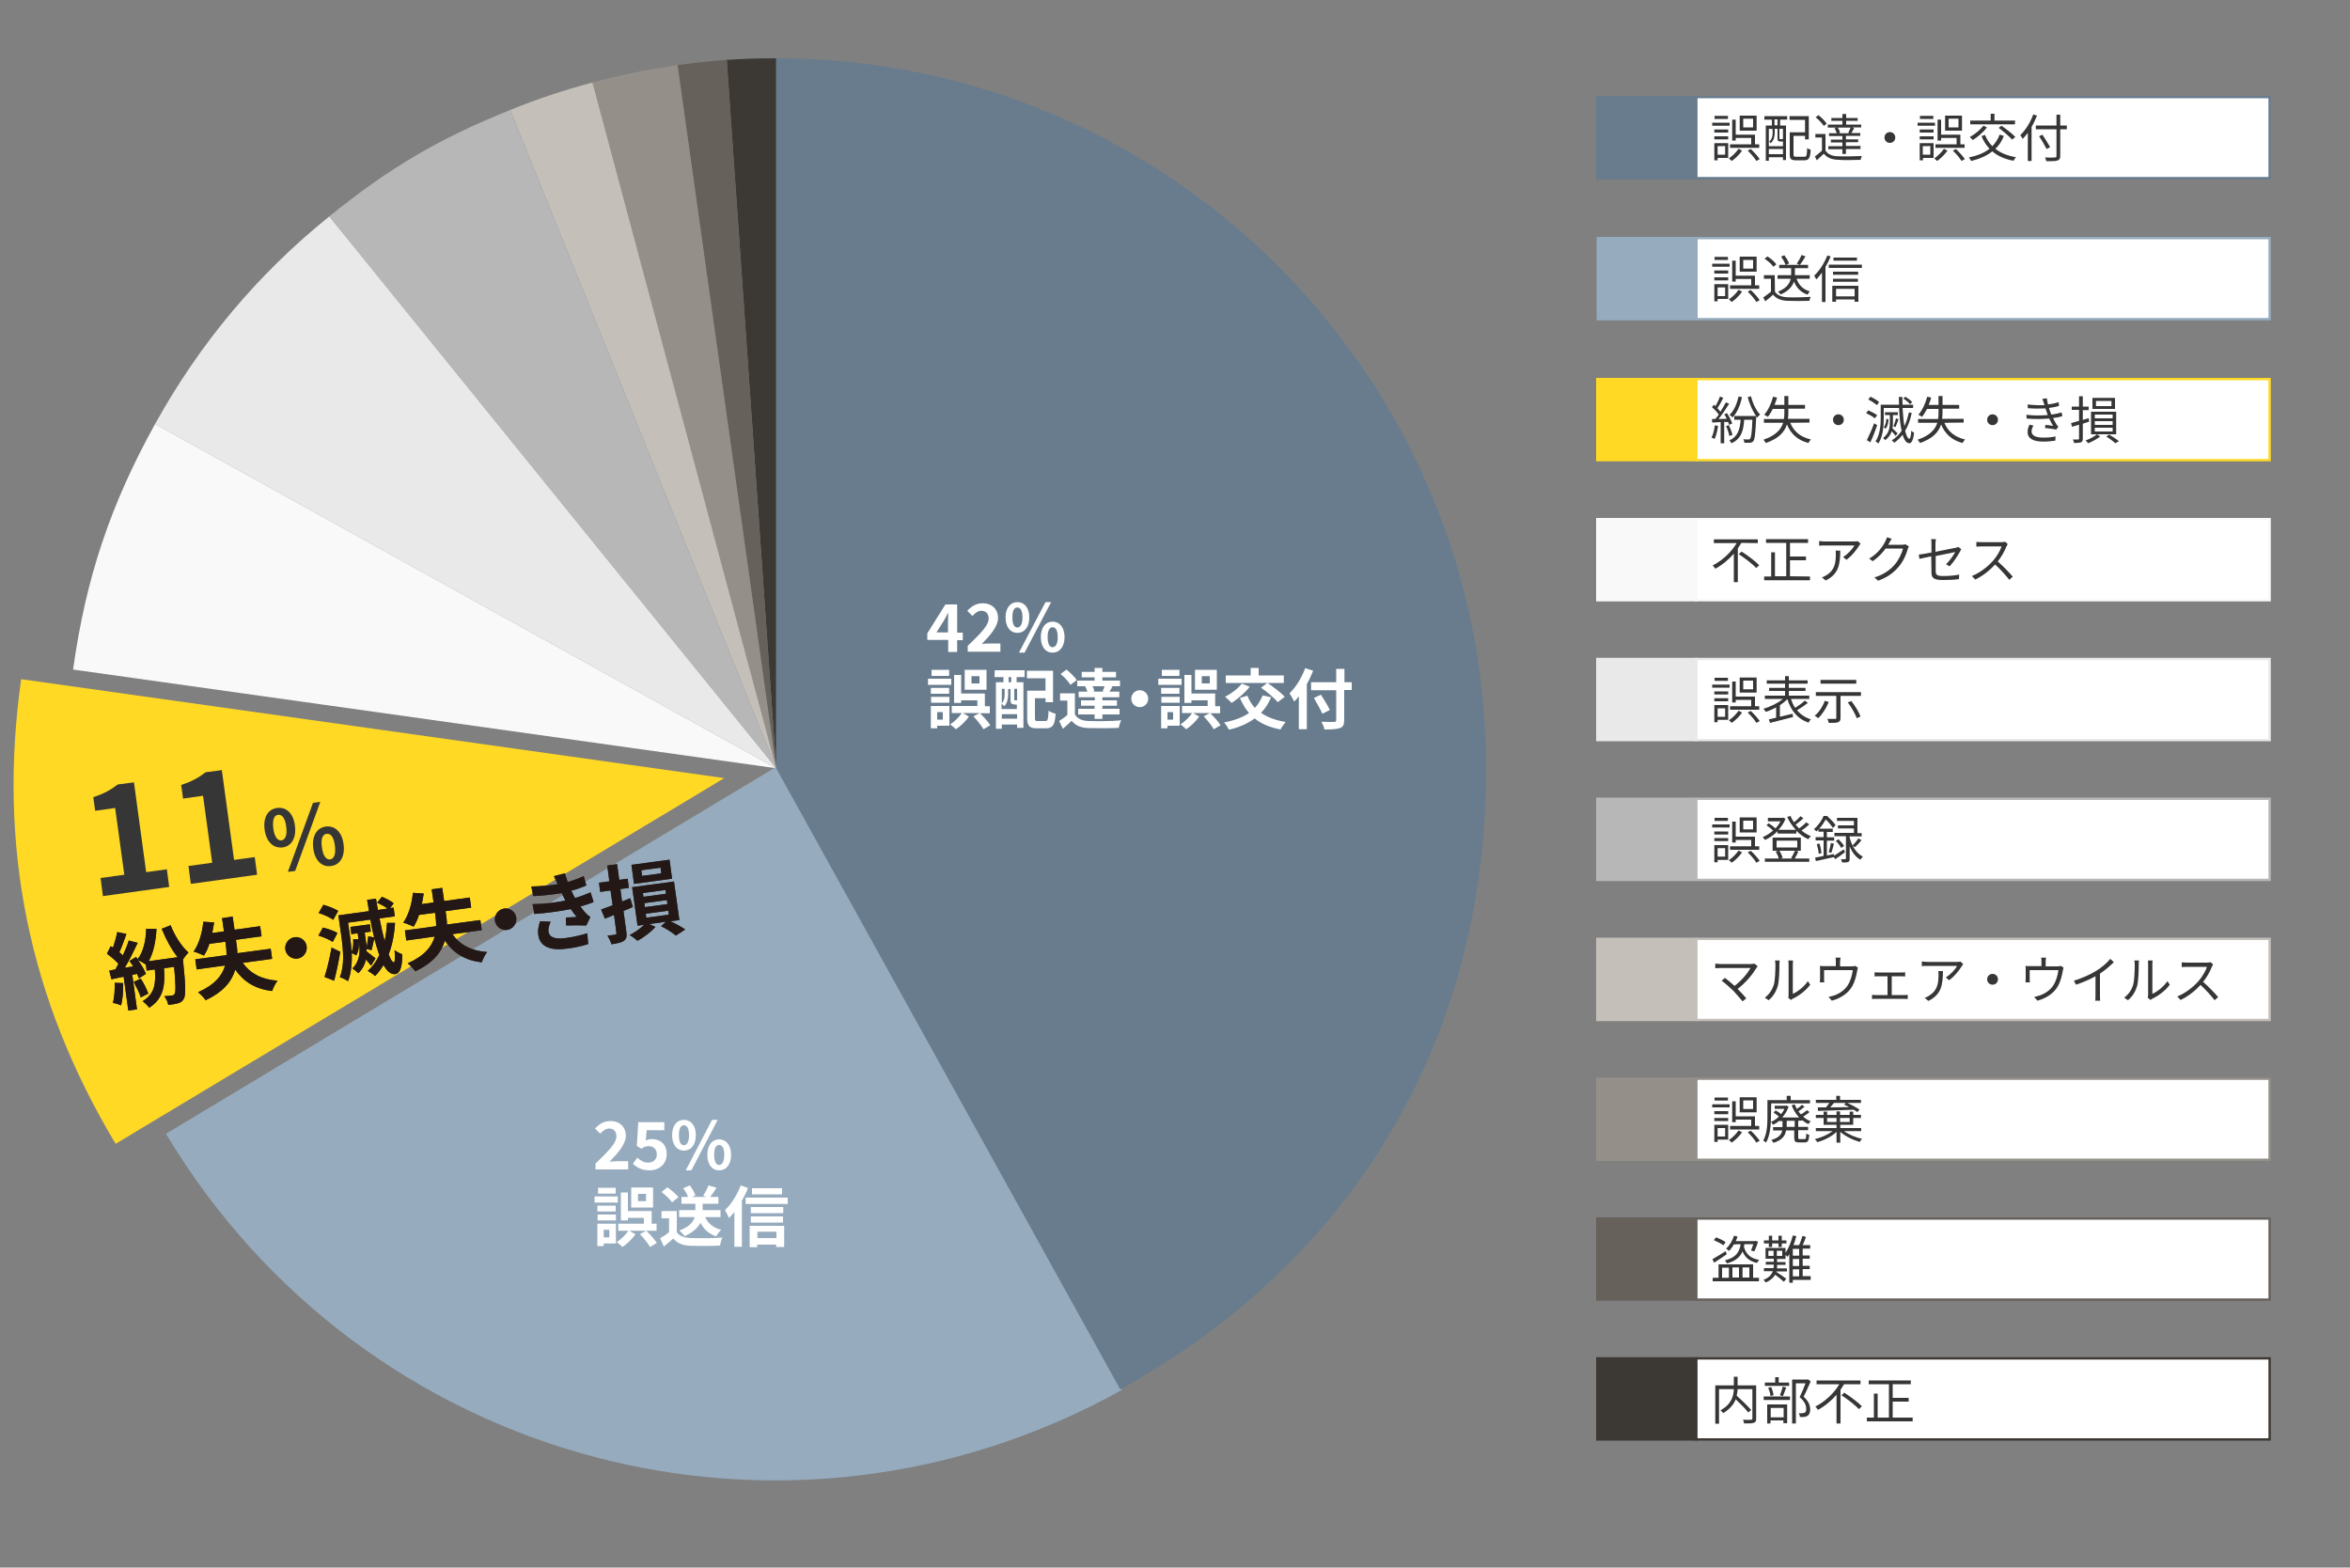 <?xml version="1.0" encoding="utf-8"?>
<!-- Generator: Adobe Illustrator 28.3.0, SVG Export Plug-In . SVG Version: 6.00 Build 0)  -->
<svg version="1.1" id="_レイヤー_1" xmlns="http://www.w3.org/2000/svg" xmlns:xlink="http://www.w3.org/1999/xlink" x="0px"
	 y="0px" viewBox="0 0 1000 667" style="enable-background:new 0 0 1000 667;" xml:space="preserve">
<rect x="0" y="0" width="1000" height="667" fill="#808080" stroke="none"/>
<style type="text/css">
	.st0{fill:none;}
	.st1{fill:#3C3833;}
	.st2{fill:#67615C;}
	.st3{fill:#948F89;}
	.st4{fill:#C5BFB9;}
	.st5{fill:#B7B7B7;}
	.st6{fill:#E9E9E9;}
	.st7{fill:#F9F9F9;}
	.st8{fill:#FFD924;}
	.st9{fill:#96ABBD;stroke:#96ABBD;stroke-miterlimit:10;}
	.st10{fill:#687C8D;}
	.st11{fill:#FFFFFF;stroke:#3C3833;stroke-miterlimit:10;}
	.st12{fill:#3C3833;stroke:#3C3833;stroke-miterlimit:10;}
	.st13{fill:#FFFFFF;stroke:#67615C;stroke-miterlimit:10;}
	.st14{fill:#67615C;stroke:#67615C;stroke-miterlimit:10;}
	.st15{fill:#FFFFFF;stroke:#948F89;stroke-miterlimit:10;}
	.st16{fill:#948F89;stroke:#948F89;stroke-miterlimit:10;}
	.st17{fill:#FFFFFF;stroke:#C5BFB9;stroke-miterlimit:10;}
	.st18{fill:#C5BFB9;stroke:#C5BFB9;stroke-miterlimit:10;}
	.st19{fill:#FFFFFF;stroke:#B7B7B7;stroke-miterlimit:10;}
	.st20{fill:#B7B7B7;stroke:#B7B7B7;stroke-miterlimit:10;}
	.st21{fill:#FFFFFF;stroke:#E9E9E9;stroke-miterlimit:10;}
	.st22{fill:#E9E9E9;stroke:#E9E9E9;stroke-miterlimit:10;}
	.st23{fill:#FFFFFF;stroke:#F9F9F9;stroke-miterlimit:10;}
	.st24{fill:#F9F9F9;stroke:#F9F9F9;stroke-miterlimit:10;}
	.st25{fill:#FFFFFF;stroke:#FFD924;stroke-miterlimit:10;}
	.st26{fill:#FFD924;stroke:#FFD924;stroke-miterlimit:10;}
	.st27{fill:#FFFFFF;stroke:#96ABBD;stroke-miterlimit:10;}
	.st28{fill:#FFFFFF;stroke:#687C8D;stroke-miterlimit:10;}
	.st29{fill:#687C8D;stroke:#687C8D;stroke-miterlimit:10;}
	.st30{fill:#363636;}
	.st31{enable-background:new    ;}
	.st32{fill:#231815;}
	.st33{fill:#FFFFFF;}
</style>
<rect y="0" class="st0" width="1000" height="667"/>
<g>
	<g>
		<g>
			<path class="st1" d="M330.3,326.9L309.2,25.5c6.5-0.5,14.6-0.7,21.1-0.7L330.3,326.9L330.3,326.9z"/>
			<path class="st2" d="M330.3,326.9l-42-299.2c6.4-0.9,14.5-1.8,21-2.2L330.3,326.9L330.3,326.9z"/>
			<path class="st3" d="M330.3,326.9L252.1,35.1c12.6-3.4,23.3-5.5,36.2-7.4L330.3,326.9L330.3,326.9z"/>
			<path class="st4" d="M330.3,326.9L217.1,46.8c12.1-4.9,22.4-8.3,35-11.7L330.3,326.9L330.3,326.9z"/>
			<path class="st5" d="M330.3,326.9L140.1,92.1c25.4-20.6,46.6-33.1,77-45.3L330.3,326.9z"/>
			<path class="st6" d="M330.3,326.9L66,180.4c19-34.3,43.6-63.7,74.1-88.3L330.3,326.9L330.3,326.9z"/>
			<path class="st7" d="M330.3,326.9l-299.2-42C36.5,246,47,214.7,66,180.4L330.3,326.9L330.3,326.9z"/>
			<path class="st8" d="M308.2,331.1l-259,155.6C12.2,425-1,360.2,9,289L308.2,331.1L308.2,331.1z"/>
			<path class="st9" d="M330.3,326.9l146.5,264.3c-143,79.3-321.2,31.5-405.5-108.6L330.3,326.9L330.3,326.9z"/>
			<path class="st10" d="M330.3,326.9V24.8c166.9,0,302.1,135.3,302.1,302.1c0,114.5-55.5,208.8-155.7,264.3L330.3,326.9
				L330.3,326.9z"/>
		</g>
	</g>
</g>
<g>
	<g>
		<g>
			<g>
				<rect x="721.8" y="578" class="st11" width="244" height="34.5"/>
				<rect x="679.7" y="578" class="st12" width="42" height="34.5"/>
			</g>
			<g>
				<rect x="721.8" y="518.5" class="st13" width="244" height="34.5"/>
				<rect x="679.7" y="518.5" class="st14" width="42" height="34.5"/>
			</g>
			<g>
				<rect x="721.8" y="459" class="st15" width="244" height="34.5"/>
				<rect x="679.7" y="459" class="st16" width="42" height="34.5"/>
			</g>
			<g>
				<rect x="721.8" y="399.5" class="st17" width="244" height="34.5"/>
				<rect x="679.7" y="399.5" class="st18" width="42" height="34.5"/>
			</g>
			<g>
				<rect x="721.8" y="339.9" class="st19" width="244" height="34.5"/>
				<rect x="679.7" y="339.9" class="st20" width="42" height="34.5"/>
			</g>
			<g>
				<rect x="721.8" y="280.4" class="st21" width="244" height="34.5"/>
				<rect x="679.7" y="280.4" class="st22" width="42" height="34.5"/>
			</g>
			<g>
				<rect x="721.8" y="220.9" class="st23" width="244" height="34.5"/>
				<rect x="679.7" y="220.9" class="st24" width="42" height="34.5"/>
			</g>
			<g>
				<rect x="721.8" y="161.3" class="st25" width="244" height="34.5"/>
				<rect x="679.7" y="161.3" class="st26" width="42" height="34.5"/>
			</g>
			<g>
				<rect x="721.8" y="101.3" class="st27" width="244" height="34.5"/>
				<rect x="679.9" y="101.3" class="st9" width="42" height="34.5"/>
			</g>
			<g>
				<rect x="721.8" y="41.3" class="st28" width="244" height="34.5"/>
				<rect x="679.7" y="41.3" class="st29" width="42" height="34.5"/>
			</g>
		</g>
	</g>
</g>
<g>
	<path class="st30" d="M747.3,603.6c0,1-0.2,1.6-1,1.8c-0.8,0.3-2.1,0.3-4.1,0.3c-0.1-0.4-0.3-1.2-0.5-1.6c1.5,0.1,3,0.1,3.5,0
		c0.4,0,0.5-0.2,0.5-0.5v-12.5h-6.3c0,0.9-0.2,1.9-0.4,2.8c2.2,1.9,4.8,4.5,6.2,6.1l-1.3,1c-1.1-1.5-3.3-3.7-5.3-5.6
		c-0.8,2.1-2.4,4.1-5.3,5.9c-0.2-0.3-0.8-0.9-1.2-1.2c4.8-2.6,5.6-6.2,5.7-9h-6.3v14.7h-1.6v-16.3h7.9v-3.7h1.6v3.7h7.9L747.3,603.6
		L747.3,603.6z"/>
	<path class="st30" d="M750.5,594.2h11.2v1.5h-11.2V594.2z M761.4,589.7H751v-1.4h4.4V586h1.5v2.3h4.4L761.4,589.7L761.4,589.7z
		 M752,597.6h8.5v8h-1.6v-1.2h-5.5v1.3H752V597.6L752,597.6z M753.4,594c-0.1-1-0.5-2.4-1-3.5l1.3-0.3c0.5,1.1,0.9,2.6,1,3.5
		L753.4,594L753.4,594z M753.5,599.1v4h5.5v-4H753.5z M757.4,593.7c0.4-1,1-2.6,1.2-3.7l1.5,0.4c-0.5,1.3-1,2.7-1.4,3.7L757.4,593.7
		L757.4,593.7z M770.5,587.8c-0.9,2-2,4.6-3,6.5c2.2,2,2.7,3.7,2.8,5.3c0,1.3-0.3,2.3-1.1,2.8c-0.4,0.3-0.8,0.4-1.4,0.5
		c-0.5,0.1-1.3,0.1-1.9,0c0-0.5-0.2-1.2-0.5-1.6c0.7,0.1,1.3,0.1,1.7,0c0.3,0,0.7-0.1,0.9-0.2c0.5-0.3,0.6-0.9,0.6-1.7
		c0-1.4-0.6-3-2.8-4.9c0.9-1.8,1.9-4.2,2.5-5.9h-4.1v17.1h-1.6V587h6.4l0.3-0.1L770.5,587.8L770.5,587.8z"/>
	<path class="st30" d="M784.7,589c-0.5,0.8-1,1.6-1.5,2.4v14.3h-1.7v-12.2c-2.2,2.5-4.9,4.8-7.9,6.4c-0.2-0.4-0.8-1-1.1-1.4
		c4.3-2.2,8-5.8,10.2-9.5H773v-1.6h18.7v1.6H784.7L784.7,589z M784.8,592.6c2.5,1.6,5.9,4.1,7.5,5.8l-1.3,1.2
		c-1.5-1.7-4.8-4.2-7.4-5.9L784.8,592.6L784.8,592.6z"/>
	<path class="st30" d="M813.9,603.2v1.6h-19.5v-1.6h3V593h1.6v10.2h4.8V589h-8.6v-1.6h17.9v1.6h-7.7v5.8h6.8v1.6h-6.8v6.8
		L813.9,603.2L813.9,603.2z"/>
</g>
<g>
	<path class="st30" d="M734.8,533.7c-1.8,1.2-3.8,2.6-5.4,3.6l-0.7-1.5c1.4-0.8,3.6-2.1,5.6-3.4L734.8,533.7z M746,543.7h2.5v1.5
		h-19.7v-1.5h2.5V538H746V543.7L746,543.7z M733.4,529.9c-0.9-0.7-2.7-1.6-4.1-2.2l0.9-1.2c1.4,0.5,3.2,1.4,4.1,2L733.4,529.9
		L733.4,529.9z M732.8,543.7h2.9v-4.3h-2.9V543.7z M737.8,529.5c-0.6,1.1-1.3,2-2,2.8c-0.3-0.2-1-0.8-1.3-1c1.5-1.3,2.7-3.4,3.4-5.5
		l1.5,0.4c-0.2,0.6-0.5,1.3-0.8,1.9h8l0.3-0.1l1.2,0.3c-0.4,1.5-1.1,3.2-1.6,4.2l-1.4-0.4c0.3-0.7,0.7-1.7,1-2.7h-3.8
		c-0.1,0.4-0.1,0.7-0.2,1.1c0.8,3.1,2.8,5,6.5,5.6c-0.3,0.3-0.8,0.9-0.9,1.3c-3.2-0.7-5.1-2.3-6.2-4.9c-1,2.3-2.8,4-6.6,5.1
		c-0.2-0.4-0.6-1-0.9-1.3c4.9-1.2,6.2-3.7,6.7-6.9L737.8,529.5L737.8,529.5z M737.2,539.3v4.3h2.8v-4.3H737.2z M741.5,539.3v4.3h2.9
		v-4.3H741.5z"/>
	<path class="st30" d="M770.5,544.6h-7.6v1.2h-1.5v-12.2c-0.2,0.4-0.5,0.8-0.7,1.2c-0.2-0.2-0.6-0.5-0.9-0.8v1.7h-3.6v1.3h3.6v1.2
		h-3.6v0.4c0,0.4,0,0.7,0,1.1h4.2v1.3H756l-0.1,0.2c1.1,0.7,3.5,2.4,4.2,2.9l-1,1.3c-0.8-0.7-2.5-2.1-3.7-3c-0.7,1.2-1.9,2.4-4,3.3
		c-0.2-0.3-0.7-0.8-1-1.1c2.4-0.9,3.5-2.3,4-3.7h-3.8v-1.3h4.1c0-0.4,0.1-0.8,0.1-1.1v-0.4h-3.4v-1.2h3.4v-1.3h-3.5V531h8.5v2.1
		c1.3-1.9,2.4-4.7,3.1-7.4l1.5,0.3c-0.3,1.3-0.8,2.6-1.2,3.8h2.4c0.5-1.2,1.1-2.8,1.4-3.9l1.5,0.4c-0.4,1.2-0.9,2.5-1.4,3.5h3.2v1.5
		h-3.2v2.9h3v1.4h-3v3h3v1.4h-3v3h3.4V544.6L770.5,544.6z M752.7,529.1h-2.1v-1.3h2.1v-2h1.4v2h2.7v-2h1.4v2h2v1.3h-2v1.5h-1.4v-1.5
		h-2.7v1.5h-1.4V529.1z M752.5,534.4h2.2v-2.2h-2.2V534.4z M758.4,532.2h-2.3v2.2h2.3V532.2z M765.6,531.4h-2.7v2.9h2.7V531.4z
		 M765.6,535.7h-2.7v3h2.7V535.7z M762.9,543.1h2.7v-3h-2.7V543.1z"/>
</g>
<g>
	<path class="st30" d="M736,471.2h-7.4v-1.3h7.4V471.2z M735.4,484.9h-4.5v1h-1.4v-7.3h5.9V484.9z M729.5,472.8h5.9v1.3h-5.9V472.8z
		 M729.5,475.7h5.9v1.3h-5.9V475.7z M735.3,468.3h-5.7V467h5.7V468.3z M730.9,480v3.6h3.2V480H730.9z M741.3,481.8
		c-1.1,1.6-2.8,3.3-4.4,4.4c-0.3-0.3-0.8-0.8-1.2-1.1c1.5-1,3.3-2.8,4.1-4.1L741.3,481.8L741.3,481.8z M748.6,480.6h-12.4v-1.5h9
		v-2.7h-6.6v1.1h-1.5v-8.9h1.5v6.4h8.2v4.1h1.8V480.6L748.6,480.6z M747.5,473.3h-7.2v-6.4h7.2V473.3z M746,468.2h-4.2v3.7h4.2
		V468.2z M745,481.1c1.4,1.3,3,3.1,3.8,4.3l-1.4,0.8c-0.7-1.2-2.3-3.1-3.7-4.4L745,481.1L745,481.1z"/>
	<path class="st30" d="M753.6,475.1c0,3.3-0.3,8-2.1,11.1c-0.3-0.3-0.9-0.8-1.2-0.9c1.7-2.9,1.8-7.1,1.8-10.2v-7h8.2v-1.8h1.7v1.8
		h8.2v1.4h-16.5L753.6,475.1L753.6,475.1z M765.2,476.9v2.6h4.2v1.4h-4.2v3.1c0,0.6,0.1,0.7,0.7,0.7h2c0.6,0,0.7-0.4,0.7-2.4
		c0.3,0.3,0.9,0.5,1.3,0.6c-0.2,2.6-0.6,3.2-1.9,3.2h-2.5c-1.6,0-2-0.4-2-2.1v-3H760c-0.3,2.1-1.4,4-5.3,5.3c-0.2-0.3-0.6-0.9-1-1.2
		c3.4-1,4.4-2.5,4.7-4.1h-3.9v-1.4h4V477H757c-0.8,0.7-1.6,1.2-2.5,1.6c-0.2-0.3-0.6-0.9-0.9-1.2c1.2-0.5,2.4-1.3,3.4-2.3
		c-0.6-0.5-1.5-1.2-2.3-1.7l0.9-0.9c0.8,0.4,1.7,1,2.3,1.6c0.6-0.7,1.1-1.5,1.4-2.3h-4.1v-1.3h4.7l0.3-0.1l0.9,0.5
		c-0.6,1.8-1.6,3.3-2.7,4.6h7.2c-1.4-1.5-2.5-3.3-3.2-5.2l1.3-0.4c0.3,0.7,0.6,1.4,0.9,2c0.8-0.5,1.6-1.2,2.2-1.8l1.1,0.8
		c-0.8,0.7-1.8,1.4-2.6,2c0.3,0.5,0.7,0.9,1.1,1.3c0.9-0.5,1.9-1.3,2.5-1.8l1.1,0.8c-0.8,0.7-1.8,1.4-2.7,1.9c1,0.9,2,1.6,3.2,2
		c-0.3,0.3-0.8,0.9-1,1.2c-0.9-0.4-1.8-1-2.5-1.6v0.1L765.2,476.9L765.2,476.9z M763.7,476.9h-3.4v2.6h3.4V476.9z"/>
	<path class="st30" d="M784.7,481.3c2,1.5,5,2.7,7.7,3.3c-0.4,0.3-0.8,0.9-1,1.3c-2.9-0.8-6.2-2.4-8.3-4.3v4.6h-1.6v-4.6
		c-2,2-5.3,3.6-8.2,4.4c-0.2-0.4-0.7-1-1-1.3c2.6-0.6,5.6-1.9,7.5-3.4h-7.1V480h8.8v-1.4H776v-2.9h-3.3v-1.3h3.3V473h1.5v1.4h4v-1.5
		h1.5v1.5h4.1V473h1.5v1.4h3.3v1.3h-3.3v2.9h-5.5v1.4h8.9v1.3L784.7,481.3L784.7,481.3z M773.5,471.2c1,0,2.2,0,3.5,0
		c0.5-0.6,1-1.3,1.5-1.9h-5.8V468h8.7v-1.7h1.6v1.7h8.9v1.3H786c1.9,0.8,4.1,2,5.3,2.9l-1,1c-0.4-0.3-0.9-0.7-1.5-1
		c-5.5,0.2-11.3,0.4-15.2,0.5L773.5,471.2L773.5,471.2z M777.5,477.4h4v-1.7h-4V477.4z M780.4,469.3c-0.5,0.7-1.1,1.3-1.6,1.9
		c2.5,0,5.3-0.1,8.1-0.1c-0.8-0.4-1.5-0.8-2.2-1.1l0.8-0.7L780.4,469.3L780.4,469.3z M783,475.7v1.7h4.1v-1.7H783z"/>
</g>
<g>
	<path class="st30" d="M747.4,411.9c-1.6,2.6-4.3,6.1-8,8.9c1.3,1.3,2.9,3,3.7,4l-1.6,1.3c-0.8-1.1-2.6-3-3.9-4.5
		c-1.3-1.3-3.8-3.5-5-4.3l1.4-1.2c0.8,0.6,2.6,2,4.1,3.4c3.2-2.4,5.7-5.6,6.8-7.6h-12.8c-0.8,0-1.8,0.1-2.2,0.1v-2
		c0.6,0.1,1.5,0.2,2.2,0.2h13c0.6,0,1.1-0.1,1.4-0.2l1.4,1.1C747.8,411.4,747.6,411.7,747.4,411.9L747.4,411.9z"/>
	<path class="st30" d="M754.8,419.1c0.6-2,0.7-6.4,0.7-8.8c0-0.7-0.1-1.1-0.2-1.6h2c0,0.3-0.1,0.9-0.1,1.6c0,2.4-0.1,7.1-0.7,9.3
		c-0.7,2.3-2,4.5-3.9,6l-1.6-1.1C752.8,423.2,754.1,421.2,754.8,419.1L754.8,419.1z M761.1,423.4v-13.1c0-0.8-0.1-1.5-0.1-1.6h2
		c0,0.1-0.1,0.8-0.1,1.6v12.6c2-0.9,4.7-2.9,6.4-5.4l1,1.5c-1.9,2.6-4.9,4.8-7.5,6c-0.3,0.2-0.6,0.4-0.7,0.5l-1.2-1
		C761.1,424.2,761.1,423.8,761.1,423.4L761.1,423.4z"/>
	<path class="st30" d="M783,409.2v2h4.9c0.8,0,1.2-0.1,1.5-0.2l1.2,0.7c-0.1,0.3-0.2,0.9-0.3,1.3c-0.3,1.8-0.9,4.5-2.1,6.6
		c-1.6,2.9-4.7,5.1-8.7,6.2l-1.4-1.6c0.7-0.1,1.6-0.4,2.3-0.6c2.2-0.7,4.6-2.3,5.9-4.4c1.2-1.9,1.9-4.5,2.1-6.4h-12.2v3.9
		c0,0.4,0,1,0.1,1.3h-1.9c0-0.4,0.1-1,0.1-1.4v-3.9c0-0.5,0-1.2-0.1-1.7c0.6,0.1,1.3,0.1,2,0.1h4.8v-2c0-0.5,0-1-0.1-1.6h2.1
		C783.1,408.2,783.1,408.7,783,409.2L783,409.2z"/>
	<path class="st30" d="M799.2,413.8h10c0.5,0,1.1,0,1.5-0.1v1.8c-0.5,0-1-0.1-1.5-0.1H805v8h5.3c0.5,0,1,0,1.5-0.1v1.8
		c-0.4,0-1.1-0.1-1.5-0.1h-12.1c-0.5,0-1,0-1.6,0.1v-1.8c0.5,0.1,1.1,0.1,1.6,0.1h5v-8h-4c-0.3,0-1,0-1.5,0.1v-1.8
		C798.1,413.8,798.8,413.8,799.2,413.8L799.2,413.8z"/>
	<path class="st30" d="M834.8,411.1c-0.9,1.5-3,4.3-5.4,6l-1.4-1.2c2-1.2,4.1-3.5,4.8-4.9h-12.5c-0.8,0-1.6,0-2.5,0.1v-2
		c0.8,0.1,1.7,0.2,2.5,0.2h12.5c0.4,0,1.2-0.1,1.5-0.1l1.1,1C835.3,410.5,835,410.8,834.8,411.1L834.8,411.1z M820.6,425.9l-1.6-1.3
		c0.6-0.2,1.3-0.5,2-1c3.4-2.1,3.9-5.2,3.9-8.8c0-0.5,0-1-0.1-1.6h2C826.7,419.1,826.2,423.1,820.6,425.9L820.6,425.9z"/>
	<path class="st30" d="M850.2,416.7c0,1.3-1,2.3-2.3,2.3s-2.3-1-2.3-2.3s1-2.3,2.3-2.3S850.2,415.4,850.2,416.7z"/>
	<path class="st30" d="M870.5,409.2v2h4.9c0.8,0,1.2-0.1,1.5-0.2l1.2,0.7c-0.1,0.3-0.2,0.9-0.3,1.3c-0.3,1.8-0.9,4.5-2.1,6.6
		c-1.6,2.9-4.7,5.1-8.7,6.2l-1.4-1.6c0.7-0.1,1.6-0.4,2.3-0.6c2.2-0.7,4.6-2.3,5.9-4.4c1.2-1.9,1.9-4.5,2.1-6.4h-12.2v3.9
		c0,0.4,0,1,0.1,1.3h-1.9c0-0.4,0.1-1,0.1-1.4v-3.9c0-0.5,0-1.2-0.1-1.7c0.6,0.1,1.3,0.1,2,0.1h4.8v-2c0-0.5,0-1-0.1-1.6h2.1
		C870.5,408.2,870.5,408.7,870.5,409.2L870.5,409.2z"/>
	<path class="st30" d="M892,413.1c2.3-1.4,4.5-3.3,6-5.1l1.5,1.4c-1.7,1.7-3.7,3.4-5.9,4.9v9.2c0,0.8,0,1.9,0.1,2.3h-2.1
		c0.1-0.4,0.1-1.5,0.1-2.3v-8.1c-2.3,1.3-5.3,2.6-8.3,3.6l-0.9-1.7C886.3,416.1,889.6,414.6,892,413.1L892,413.1z"/>
	<path class="st30" d="M907.7,419.1c0.6-2,0.7-6.4,0.7-8.8c0-0.7-0.1-1.1-0.2-1.6h2c0,0.3-0.1,0.9-0.1,1.6c0,2.4-0.1,7.1-0.7,9.3
		c-0.7,2.3-2,4.5-3.9,6l-1.6-1.1C905.7,423.2,907.1,421.2,907.7,419.1L907.7,419.1z M914.1,423.4v-13.1c0-0.8-0.1-1.5-0.1-1.6h2
		c0,0.1-0.1,0.8-0.1,1.6v12.6c2-0.9,4.7-2.9,6.4-5.4l1,1.5c-1.9,2.6-4.9,4.8-7.5,6c-0.3,0.2-0.6,0.4-0.7,0.5l-1.2-1
		C914,424.2,914.1,423.8,914.1,423.4L914.1,423.4z"/>
	<path class="st30" d="M941.2,411.4c-0.7,1.9-2.1,4.4-3.7,6.4c2.3,2,5,4.8,6.4,6.5l-1.5,1.3c-1.5-1.9-3.8-4.5-6-6.5
		c-2.3,2.5-5.3,4.9-8.5,6.4l-1.4-1.5c3.5-1.4,6.8-4,9-6.5c1.5-1.7,3.1-4.3,3.6-6.1h-8.5c-0.8,0-2,0.1-2.2,0.1v-2
		c0.3,0,1.5,0.1,2.2,0.1h8.4c0.7,0,1.3-0.1,1.6-0.2l1.1,0.9C941.7,410.6,941.4,411.1,941.2,411.4L941.2,411.4z"/>
</g>
<g>
	<path class="st30" d="M736,352.1h-7.4v-1.3h7.4V352.1z M735.4,365.9h-4.5v1h-1.4v-7.3h5.9V365.9z M729.5,353.8h5.9v1.3h-5.9V353.8z
		 M729.5,356.6h5.9v1.3h-5.9V356.6z M735.3,349.3h-5.7V348h5.7V349.3z M730.9,360.9v3.6h3.2v-3.6H730.9z M741.3,362.7
		c-1.1,1.6-2.8,3.3-4.4,4.4c-0.3-0.3-0.8-0.8-1.2-1.1c1.5-1,3.3-2.8,4.1-4.1L741.3,362.7L741.3,362.7z M748.6,361.6h-12.4v-1.5h9
		v-2.7h-6.6v1.1h-1.5v-8.9h1.5v6.4h8.2v4.1h1.8V361.6L748.6,361.6z M747.5,354.2h-7.2v-6.4h7.2V354.2z M746,349.2h-4.2v3.7h4.2
		V349.2z M745,362c1.4,1.3,3,3.1,3.8,4.3l-1.4,0.8c-0.7-1.2-2.3-3.1-3.7-4.4L745,362L745,362z"/>
	<path class="st30" d="M769.9,350.8c-1,0.9-2.2,1.9-3.3,2.6c1.2,1,2.6,1.8,4,2.4c-0.4,0.3-0.8,0.9-1.1,1.3c-1.9-0.8-3.6-2.1-5.1-3.6
		v1.2h-8v-1c-1.6,1.6-3.5,2.9-5.3,3.7c-0.2-0.3-0.7-0.9-1-1.2c1.5-0.6,3-1.6,4.4-2.8c-0.7-0.7-1.8-1.6-2.8-2.2l0.9-0.9
		c1,0.6,2.2,1.5,2.9,2.2c0.9-0.9,1.6-2,2.2-3h-5.4V348h6.2l0.3-0.1l1,0.5c-0.7,1.8-1.8,3.4-3,4.7h7.4c-1.5-1.6-2.8-3.5-3.7-5.5
		l1.4-0.4c0.4,0.9,0.9,1.8,1.5,2.7c1-0.8,2.1-1.8,2.8-2.6l1.2,0.9c-1,0.9-2.2,1.9-3.3,2.7c0.5,0.6,1,1.1,1.5,1.6
		c1.1-0.8,2.3-1.8,3-2.6L769.9,350.8L769.9,350.8z M765.3,362.3c-0.5,1.1-1.1,2.2-1.6,3h6.2v1.4H751v-1.4h5.9c-0.2-0.9-0.7-2-1.3-3
		l1.2-0.3h-2.5v-5.6h12v5.6h-2.2L765.3,362.3L765.3,362.3z M756,360.6h8.8v-2.9H756V360.6z M757.2,362c0.6,0.9,1.1,2.1,1.4,3l-1,0.3
		h5.3l-0.7-0.2c0.5-0.8,1.2-2.1,1.6-3.1L757.2,362L757.2,362z"/>
	<path class="st30" d="M785.1,362.6c-1.4,1.1-2.9,2.2-4.2,3l-0.5-0.9c-2.8,0.6-5.6,1.2-7.7,1.7l-0.3-1.5c1-0.1,2.2-0.4,3.6-0.7v-6.6
		h-3.4v-1.4h3.4v-2.3h-2.2v-1c-0.3,0.3-0.6,0.6-0.9,0.9c-0.2-0.3-0.7-0.8-1-1c2-1.7,3.4-3.9,4.1-5.6h1.5c1.3,1.2,2.9,2.8,3.6,3.9
		l-1.1,1.2c-0.7-1-1.9-2.5-3.1-3.6c-0.7,1.2-1.5,2.6-2.8,3.9h5.8v1.4h-2.5v2.3h3.1v1.4h-3.1v6.3l3-0.6l0.1,0.7
		c1.1-0.7,2.6-1.7,4.1-2.7L785.1,362.6L785.1,362.6z M774.2,358.9c0.5,1.3,0.8,3,0.9,4.1l-1.2,0.3c0-1.1-0.4-2.8-0.8-4.1
		L774.2,358.9L774.2,358.9z M778.2,362.6c0.3-1,0.7-2.8,0.9-3.9l1.3,0.3c-0.3,1.3-0.8,2.9-1.1,3.9L778.2,362.6L778.2,362.6z
		 M787.1,356.4c0.7,2.8,2.3,6.4,5.6,8.1c-0.3,0.3-0.8,0.9-1.1,1.3c-2.2-1.3-3.6-3.5-4.5-5.6v5.2c0,0.8-0.2,1.2-0.7,1.4
		c-0.5,0.2-1.3,0.2-2.5,0.2c-0.1-0.4-0.3-1-0.5-1.4c0.8,0,1.6,0,1.8,0s0.3-0.1,0.3-0.3v-9.5h-4.9v-1.4h8.3v-1.9h-6.8v-1.3h6.8v-1.9
		h-7.2V348h8.7v6.5h1.8v1.4H787L787.1,356.4L787.1,356.4z M783.5,360.8c-0.4-0.8-1.4-2.1-2.3-3l1.1-0.7c0.9,0.9,2,2,2.4,2.9
		L783.5,360.8z M788.3,359.8c0.8-0.8,1.9-2.1,2.5-3.1l1.3,0.8c-0.8,1.1-1.9,2.2-2.8,3L788.3,359.8L788.3,359.8z"/>
</g>
<g>
	<path class="st30" d="M736,292.6h-7.4v-1.3h7.4V292.6z M735.4,306.3h-4.5v1h-1.4V300h5.9V306.3z M729.5,294.2h5.9v1.3h-5.9V294.2z
		 M729.5,297.1h5.9v1.3h-5.9V297.1z M735.3,289.7h-5.7v-1.3h5.7V289.7z M730.9,301.4v3.6h3.2v-3.6H730.9z M741.3,303.2
		c-1.1,1.6-2.8,3.3-4.4,4.4c-0.3-0.3-0.8-0.8-1.2-1.1c1.5-1,3.3-2.8,4.1-4.1L741.3,303.2L741.3,303.2z M748.6,302h-12.4v-1.5h9v-2.7
		h-6.6v1.1h-1.5V290h1.5v6.4h8.2v4.1h1.8V302L748.6,302z M747.5,294.7h-7.2v-6.4h7.2V294.7z M746,289.6h-4.2v3.7h4.2V289.6z
		 M745,302.5c1.4,1.3,3,3.1,3.8,4.3l-1.4,0.8c-0.7-1.2-2.3-3.1-3.7-4.4L745,302.5L745,302.5z"/>
	<path class="st30" d="M769.3,299.1c-1.4,1.1-3.2,2.3-4.6,3.1c1.5,1.8,3.4,3.1,5.9,3.9c-0.4,0.3-0.8,1-1,1.4c-4.7-1.6-7.5-5.1-9-10
		c-0.9,0.9-2,1.8-3.2,2.6v4.9c1.7-0.4,3.6-0.9,5.4-1.3l0.2,1.4c-3.4,0.9-7.2,1.8-9.8,2.5l-0.5-1.5c0.9-0.2,1.9-0.4,3.1-0.7V301
		c-1.5,0.8-3,1.5-4.4,1.9c-0.3-0.4-0.7-1-1-1.3c2.8-0.8,6.1-2.4,8.3-4.2H751V296h8.6v-2h-6.8v-1.3h6.8v-1.8h-7.8v-1.4h7.8v-1.8h1.6
		v1.8h8v1.4h-8v1.8h7.1v1.3h-7.1v2h8.7v1.4h-7.8c0.5,1.4,1,2.7,1.8,3.8c1.4-0.9,3.1-2.1,4.1-3.1L769.3,299.1L769.3,299.1z"/>
	<path class="st30" d="M778.2,298.7c-1.1,2.7-2.8,5.3-4.5,6.9c-0.3-0.3-1-0.8-1.5-1c1.8-1.5,3.4-3.9,4.3-6.4L778.2,298.7
		L778.2,298.7z M791.9,294.5v1.6h-8.7v9.4c0,1-0.3,1.5-1,1.8c-0.8,0.3-2,0.3-4,0.3c-0.1-0.5-0.3-1.2-0.6-1.7c1.5,0,2.9,0,3.3,0
		c0.4,0,0.5-0.1,0.5-0.5v-9.3h-8.7v-1.6L791.9,294.5L791.9,294.5z M789.9,290.9h-15.2v-1.6h15.2V290.9z M787.8,298.3
		c1.6,2,3.3,4.8,3.9,6.6l-1.6,0.7c-0.6-1.8-2.2-4.6-3.8-6.7L787.8,298.3L787.8,298.3z"/>
</g>
<g>
	<path class="st30" d="M741,231c-0.5,0.8-1,1.6-1.5,2.4v14.3h-1.7v-12.1c-2.2,2.5-4.9,4.8-7.9,6.4c-0.2-0.4-0.8-1.1-1.1-1.4
		c4.3-2.2,8-5.8,10.2-9.5h-9.7v-1.6H748v1.6L741,231L741,231z M741.1,234.7c2.5,1.6,5.9,4.1,7.5,5.8l-1.3,1.2
		c-1.5-1.7-4.8-4.2-7.4-5.9L741.1,234.7L741.1,234.7z"/>
	<path class="st30" d="M770.2,245.3v1.6h-19.5v-1.6h3V235h1.6v10.2h4.8V231h-8.6v-1.6h17.9v1.6h-7.7v5.8h6.8v1.6h-6.8v6.8
		L770.2,245.3L770.2,245.3z"/>
	<path class="st30" d="M791.1,232.2c-0.9,1.5-3,4.3-5.4,6l-1.4-1.2c2-1.2,4.1-3.5,4.8-4.9h-12.5c-0.8,0-1.6,0-2.5,0.1v-2
		c0.8,0.1,1.7,0.2,2.5,0.2h12.5c0.4,0,1.2-0.1,1.5-0.1l1.1,1C791.6,231.6,791.3,231.9,791.1,232.2L791.1,232.2z M776.9,247l-1.6-1.3
		c0.6-0.2,1.3-0.6,2-1c3.4-2.1,3.9-5.2,3.9-8.8c0-0.5,0-1-0.1-1.6h2C783,240.2,782.5,244.2,776.9,247L776.9,247z"/>
	<path class="st30" d="M804,230.9c-0.2,0.3-0.3,0.6-0.5,0.9h5.9c0.6,0,1.1-0.1,1.4-0.2l1.5,0.9c-0.2,0.3-0.4,0.8-0.5,1.2
		c-0.6,2.2-1.9,5.2-3.9,7.5c-2,2.4-4.6,4.4-8.7,5.9l-1.6-1.4c4-1.2,6.7-3.2,8.7-5.5c1.7-2,3-4.8,3.5-6.8h-7.4
		c-1.3,1.8-3.2,3.8-5.5,5.4l-1.5-1.1c3.8-2.2,5.9-5.4,6.9-7.4c0.2-0.4,0.5-1.2,0.7-1.7l2,0.7C804.6,229.8,804.2,230.5,804,230.9
		L804,230.9z"/>
	<path class="st30" d="M821.8,236.7c-2.2,0.5-4.2,0.9-5,1.1l-0.3-1.8c1-0.1,3.1-0.5,5.4-0.9v-3.7c0-0.7,0-1.4-0.2-2h2.1
		c-0.1,0.6-0.2,1.4-0.2,2v3.4c3.7-0.7,7.5-1.5,8.5-1.7c0.5-0.1,0.9-0.2,1.2-0.4l1.3,1c-0.2,0.2-0.4,0.6-0.5,0.9
		c-1,1.8-2.7,4.5-4.5,6.4l-1.5-0.9c1.6-1.5,3.2-3.9,3.9-5.2c-0.4,0.1-4.4,0.9-8.3,1.7v6.5c0,1.5,0.6,2,3.2,2s4.6-0.2,6.8-0.6
		l-0.1,1.9c-1.9,0.3-4.1,0.4-6.9,0.4c-4.1,0-4.8-1.1-4.8-3.2L821.8,236.7L821.8,236.7z"/>
	<path class="st30" d="M853.8,232.5c-0.7,1.9-2.1,4.4-3.7,6.4c2.3,2,5,4.8,6.4,6.5l-1.5,1.3c-1.5-1.9-3.8-4.5-6-6.5
		c-2.3,2.5-5.3,4.9-8.5,6.4l-1.4-1.5c3.5-1.4,6.8-4,9-6.5c1.5-1.7,3.1-4.3,3.6-6.1h-8.5c-0.8,0-2,0.1-2.2,0.1v-2
		c0.3,0,1.5,0.1,2.2,0.1h8.4c0.7,0,1.3-0.1,1.6-0.2l1.1,0.9C854.3,231.7,854,232.2,853.8,232.5L853.8,232.5z"/>
</g>
<g>
	<path class="st30" d="M731.1,181.2c-0.3,2.1-0.8,4.1-1.5,5.6c-0.3-0.2-0.9-0.5-1.3-0.6c0.7-1.3,1.2-3.3,1.4-5.2L731.1,181.2z
		 M733.7,179.5v9.1h-1.5v-9l-3.6,0.2l-0.1-1.5c0.4,0,0.9,0,1.4,0c0.5-0.6,1-1.2,1.5-1.9c-0.7-1-1.8-2.2-2.9-3.1l0.8-1.1
		c0.2,0.2,0.4,0.4,0.7,0.6c0.7-1.2,1.5-2.9,1.9-4.1l1.4,0.6c-0.7,1.5-1.7,3.2-2.5,4.4c0.5,0.5,1,1.1,1.3,1.5c0.9-1.4,1.7-2.8,2.3-4
		l1.4,0.6c-1.3,2.1-3,4.6-4.5,6.5c1.1,0,2.3-0.1,3.5-0.1c-0.3-0.7-0.7-1.4-1.1-1.9l1.2-0.5c0.9,1.4,1.9,3.3,2.2,4.4l-1.3,0.6
		c-0.1-0.4-0.2-0.8-0.4-1.2L733.7,179.5L733.7,179.5z M735.9,185.5c-0.2-1.1-0.8-2.9-1.4-4.2l1.2-0.4c0.6,1.3,1.3,3.1,1.5,4.2
		L735.9,185.5L735.9,185.5z M745.1,168.6c0.7,3,2.2,6.1,3.9,7.8c-0.4,0.3-1,0.9-1.3,1.3c-0.1-0.1-0.3-0.3-0.4-0.5c0,0.2,0,0.4,0,0.6
		c-0.3,6.8-0.6,9.1-1.2,9.9c-0.4,0.5-0.8,0.6-1.4,0.7c-0.5,0-1.5,0-2.4,0c0-0.4-0.2-1.1-0.5-1.5c0.9,0.1,1.8,0.1,2.2,0.1
		c0.3,0,0.5,0,0.7-0.3c0.5-0.5,0.8-2.6,1-8.1h-3.5c-0.3,4.6-1.2,8.1-5.4,10c-0.2-0.4-0.6-0.9-0.9-1.2c3.7-1.7,4.5-4.8,4.8-8.8H738
		V177h9.3c-1.5-2-2.8-5.1-3.6-8L745.1,168.6L745.1,168.6z M741.3,169c-0.8,3.5-2.1,6.6-4,8.6c-0.3-0.3-1-0.8-1.3-1.1
		c1.9-1.8,3.1-4.6,3.8-7.8L741.3,169L741.3,169z"/>
	<path class="st30" d="M761.8,179.9c1.5,3.7,4.4,6.1,8.8,7.1c-0.4,0.4-0.8,1-1.1,1.5c-4.5-1.2-7.4-3.8-9.1-7.9c-1,3.1-3.4,6-9,7.9
		c-0.2-0.4-0.7-1.1-1-1.4c5.3-1.8,7.5-4.4,8.4-7.2h-8.2v-1.6h8.5c0.2-1,0.2-2,0.2-3V174h-4.9c-0.7,1.3-1.4,2.5-2.1,3.4
		c-0.3-0.3-1.1-0.7-1.6-0.9c1.7-1.9,3-4.7,3.8-7.7l1.7,0.4c-0.3,1.1-0.7,2.1-1.1,3.1h4.2v-3.8h1.7v3.8h7.1v1.6H761v1.3
		c0,1,0,2-0.2,3h9.2v1.6L761.8,179.9L761.8,179.9z"/>
	<path class="st30" d="M784.6,178.6c0,1.3-1,2.3-2.3,2.3s-2.3-1-2.3-2.3s1-2.3,2.3-2.3S784.6,177.3,784.6,178.6z"/>
	<path class="st30" d="M797.8,178c-0.8-0.7-2.4-1.6-3.7-2.2l0.9-1.2c1.3,0.6,3,1.4,3.8,2.1L797.8,178z M798.8,180.9
		c-0.8,2.4-1.9,5.2-2.9,7.3l-1.5-0.9c0.9-1.8,2.2-4.7,3.1-7.2L798.8,180.9L798.8,180.9z M798.7,172.4c-0.8-0.7-2.4-1.8-3.7-2.4
		l0.9-1.2c1.3,0.6,2.9,1.5,3.7,2.3L798.7,172.4z M813.5,175.7c-0.6,2.9-1.5,5.5-2.8,7.6c0.5,2.1,1.1,3.3,1.8,3.4
		c0.4,0,0.7-1.2,0.8-3.4c0.3,0.3,0.9,0.7,1.2,0.8c-0.4,3.5-1.2,4.5-2,4.5c-1.3,0-2.2-1.4-2.9-3.6c-1,1.3-2.2,2.4-3.5,3.4
		c-0.2-0.3-0.8-0.8-1.1-1c1.7-1.1,3.1-2.4,4.2-4.1c-0.6-2.6-0.9-5.9-1.1-9.7h-6.5v4.4c0,3.2-0.3,7.7-2.3,10.7
		c-0.3-0.3-0.9-0.7-1.2-0.9c1.9-2.8,2.2-6.9,2.2-9.8v-5.8h7.8c0-1.1-0.1-2.2-0.1-3.3h1.5c0,1.1,0.1,2.2,0.1,3.3h4.5v1.4h-4.5
		c0.2,2.9,0.4,5.6,0.8,7.7c0.8-1.7,1.4-3.6,1.9-5.8L813.5,175.7L813.5,175.7z M806.6,185.5c-0.3-0.5-1-1.3-1.6-2
		c-0.5,1.4-1.3,2.7-2.8,3.8c-0.2-0.3-0.6-0.7-0.9-0.9c2.6-2,2.9-4.5,2.9-6.8v-3h-2.1v-1.2h5.5v1.2h-2.1v3c0,0.9,0,1.8-0.2,2.7
		c0.7,0.6,1.9,1.8,2.2,2.1L806.6,185.5L806.6,185.5z M803.6,178.4c0,1.5-0.4,3.1-1.2,4l-0.8-0.6c0.7-0.8,1-2.2,1.1-3.6L803.6,178.4
		L803.6,178.4z M805.7,181.4c0.4-0.9,0.9-2.4,1.1-3.4l1.1,0.4c-0.4,1.1-0.9,2.4-1.3,3.3L805.7,181.4L805.7,181.4z M812.8,172
		c-0.6-0.7-1.8-1.8-2.9-2.4l0.9-0.8c1,0.6,2.3,1.6,2.9,2.3L812.8,172L812.8,172z"/>
	<path class="st30" d="M827.4,179.9c1.5,3.7,4.4,6.1,8.8,7.1c-0.4,0.4-0.8,1-1.1,1.5c-4.5-1.2-7.4-3.8-9.1-7.9c-1,3.1-3.4,6-9,7.9
		c-0.2-0.4-0.7-1.1-1-1.4c5.3-1.8,7.5-4.4,8.4-7.2h-8.2v-1.6h8.5c0.2-1,0.2-2,0.2-3V174H820c-0.7,1.3-1.4,2.5-2.1,3.4
		c-0.3-0.3-1.1-0.7-1.6-0.9c1.7-1.9,3-4.7,3.8-7.7l1.7,0.4c-0.3,1.1-0.7,2.1-1.1,3.1h4.2v-3.8h1.7v3.8h7.1v1.6h-7.1v1.3
		c0,1,0,2-0.2,3h9.2v1.6L827.4,179.9L827.4,179.9z"/>
	<path class="st30" d="M850.2,178.6c0,1.3-1,2.3-2.3,2.3s-2.3-1-2.3-2.3s1-2.3,2.3-2.3S850.2,177.3,850.2,178.6z"/>
	<path class="st30" d="M869.1,169.7l1.9-0.2c0.1,0.8,0.3,1.7,0.5,2.6c1.5-0.2,3.1-0.5,4.5-1l0.2,1.6c-1.2,0.4-2.8,0.7-4.3,0.9
		c0.2,0.6,0.3,1.1,0.5,1.5s0.3,0.9,0.5,1.3c1.8-0.2,3.3-0.6,4.4-0.9l0.3,1.6c-1,0.3-2.4,0.6-4,0.8c0.5,0.9,1,1.9,1.5,2.7
		c0.2,0.4,0.5,0.6,0.8,0.9l-0.9,1.3c-1.2-0.3-3.3-0.5-4.8-0.7l0.2-1.3c1.2,0.1,2.6,0.3,3.3,0.4c-0.7-1-1.2-2.1-1.7-3.1
		c-2.7,0.2-6.2,0.3-9.6,0l-0.1-1.6c3.3,0.4,6.6,0.3,9.1,0.1c-0.2-0.4-0.3-0.8-0.4-1.1c-0.2-0.6-0.4-1.2-0.6-1.7
		c-2.1,0.1-4.8,0.1-7.5-0.1l-0.1-1.6c2.6,0.3,5.1,0.4,7.2,0.3c-0.1-0.2-0.1-0.4-0.2-0.6C869.5,170.9,869.3,170.3,869.1,169.7
		L869.1,169.7z M864.5,183.5c0,1.8,1.6,2.7,5,2.7c2,0,3.6-0.1,5.2-0.5l-0.1,1.8c-1.5,0.2-3.2,0.4-5.1,0.4c-4.3,0-6.7-1.3-6.7-4.1
		c0-1.2,0.4-2.2,0.8-3.1l1.7,0.4C864.9,181.8,864.5,182.6,864.5,183.5L864.5,183.5z"/>
	<path class="st30" d="M886.3,180.3v6.3c0,0.9-0.2,1.4-0.8,1.6c-0.6,0.2-1.4,0.3-2.9,0.3c-0.1-0.4-0.3-1.1-0.5-1.5c1,0,1.9,0,2.2,0
		s0.4-0.1,0.4-0.4v-5.9l-3,0.9l-0.4-1.6c0.9-0.2,2.1-0.6,3.4-0.9v-4.7h-3.1V173h3.1v-4.4h1.6v4.4h2.5v1.5h-2.5v4.2l2.5-0.8l0.2,1.5
		L886.3,180.3L886.3,180.3z M892.3,184.8l1.4,0.9c-1.3,1.1-3.4,2.2-5.1,2.9c-0.3-0.3-0.8-0.9-1.1-1.2
		C889.3,186.8,891.3,185.7,892.3,184.8h-2.5v-9.6h10.7v9.6H892.3L892.3,184.8z M900,174h-9.6v-4.7h9.6V174z M891.4,178h7.6v-1.6
		h-7.6V178z M891.4,180.8h7.6v-1.6h-7.6V180.8z M891.4,183.6h7.6V182h-7.6V183.6z M898.5,170.6h-6.6v2.2h6.6V170.6z M897.5,184.9
		c1.5,0.9,3.2,2,4.2,2.8l-1.6,0.9c-0.8-0.8-2.4-2-3.8-2.8L897.5,184.9L897.5,184.9z"/>
</g>
<g>
	<path class="st30" d="M736,113.5h-7.4v-1.3h7.4V113.5z M735.4,127.2h-4.5v1h-1.4v-7.3h5.9V127.2z M729.5,115.1h5.9v1.3h-5.9V115.1z
		 M729.5,118h5.9v1.3h-5.9V118z M735.3,110.6h-5.7v-1.3h5.7V110.6z M730.9,122.3v3.7h3.2v-3.7H730.9z M741.3,124.1
		c-1.1,1.6-2.8,3.3-4.4,4.4c-0.3-0.3-0.8-0.8-1.2-1.1c1.5-1,3.3-2.8,4.1-4.1L741.3,124.1L741.3,124.1z M748.6,122.9h-12.4v-1.5h9
		v-2.7h-6.6v1.1h-1.5v-8.9h1.5v6.4h8.2v4.1h1.8V122.9L748.6,122.9z M747.5,115.6h-7.2v-6.4h7.2V115.6z M746,110.6h-4.2v3.7h4.2
		V110.6z M745,123.4c1.4,1.3,3,3.1,3.8,4.3l-1.4,0.8c-0.7-1.2-2.3-3.1-3.7-4.4L745,123.4L745,123.4z"/>
	<path class="st30" d="M755.3,124.1c1,1.6,2.9,2.3,5.4,2.4c2.4,0.1,7.2,0,9.8-0.2c-0.2,0.4-0.5,1.2-0.5,1.7c-2.4,0.1-6.9,0.1-9.3,0
		c-2.8-0.1-4.8-0.9-6.2-2.6c-1,0.9-2.1,1.9-3.3,2.8l-0.9-1.6c1-0.7,2.2-1.6,3.3-2.5v-5.5h-3v-1.5h4.6L755.3,124.1L755.3,124.1z
		 M754.6,113.5c-0.7-1.1-2.3-2.5-3.7-3.4l1.2-1c1.4,0.9,3.1,2.3,3.8,3.4L754.6,113.5L754.6,113.5z M764.5,118.6
		c0.9,2.7,2.8,4.6,5.7,5.4c-0.4,0.3-0.8,0.9-1,1.4c-2.8-1-4.7-2.8-5.8-5.6c-0.7,2-2.2,4-5.7,5.5c-0.2-0.3-0.7-0.9-1.1-1.2
		c3.8-1.5,5-3.6,5.4-5.5h-5.6v-1.5h5.8c0-0.2,0-0.4,0-0.6v-2.4h-5.1v-1.4h2.7c-0.3-1-1.1-2.4-1.9-3.5l1.4-0.6c0.8,1.1,1.7,2.5,2,3.5
		l-1.3,0.6h9.4v1.4h-5.6v2.4c0,0.2,0,0.4,0,0.6h6.3v1.5L764.5,118.6L764.5,118.6z M768.3,109.1c-0.8,1.2-1.6,2.7-2.4,3.6l-1.3-0.5
		c0.7-1,1.6-2.6,2-3.7L768.3,109.1L768.3,109.1z"/>
	<path class="st30" d="M779,109.1c-0.6,1.5-1.4,3.1-2.2,4.5v14.9h-1.5V116c-0.8,1.1-1.6,2.1-2.4,2.9c-0.2-0.3-0.6-1.2-0.9-1.6
		c2.2-2.1,4.3-5.3,5.6-8.6L779,109.1L779,109.1z M792.3,112.6v1.4h-14.1v-1.4H792.3z M779.7,121.6h11.1v6.8h-1.6v-1h-7.9v1h-1.6
		V121.6L779.7,121.6z M790.6,116.9H780v-1.3h10.7v1.3H790.6z M780,118.6h10.6v1.3H780V118.6z M790.2,110.9h-10v-1.3h10V110.9z
		 M781.3,122.9v3.2h7.9v-3.2H781.3z"/>
</g>
<g>
	<path class="st30" d="M736,53.5h-7.4v-1.3h7.4V53.5z M735.4,67.2h-4.5v1h-1.4v-7.3h5.9V67.2z M729.5,55.1h5.9v1.3h-5.9V55.1z
		 M729.5,58h5.9v1.3h-5.9V58z M735.3,50.6h-5.7v-1.3h5.7V50.6z M730.9,62.2v3.6h3.2v-3.7C734,62.2,730.9,62.2,730.9,62.2z
		 M741.3,64.1c-1.1,1.6-2.8,3.3-4.4,4.4c-0.3-0.3-0.8-0.8-1.2-1.1c1.5-1,3.3-2.8,4.1-4.1L741.3,64.1L741.3,64.1z M748.6,62.9h-12.4
		v-1.5h9v-2.7h-6.6v1.1h-1.5v-8.9h1.5v6.4h8.2v4.1h1.8V62.9L748.6,62.9z M747.5,55.6h-7.2v-6.4h7.2V55.6z M746,50.5h-4.2v3.7h4.2
		V50.5z M745,63.4c1.4,1.3,3,3.1,3.8,4.3l-1.4,0.8c-0.7-1.2-2.3-3.1-3.7-4.4L745,63.4L745,63.4z"/>
	<path class="st30" d="M750.8,49.4h9.7v1.5h-3v2.5h2.5v14.7h-1.3v-1.2h-6v1.5h-1.3v-15h2.6v-2.5h-3.2V49.4L750.8,49.4z M752.7,54.8
		v7.4h6v-2c-0.1,0-0.2,0-0.2,0h-1c-0.8,0-1.1-0.2-1.1-1.3v-4.1h-1.2v1.8c0,1.3-0.3,3.1-1.7,4.3c-0.2-0.2-0.5-0.5-0.7-0.6
		c1.3-1.1,1.5-2.5,1.5-3.7v-1.7L752.7,54.8L752.7,54.8z M758.7,65.6v-2.2h-6v2.2H758.7z M756.4,50.8h-1.3v2.5h1.3V50.8z M758.7,54.8
		h-1.5v4.1c0,0.3,0,0.3,0.3,0.3h0.8c0.2,0,0.3,0,0.3-0.1l0.1,0.1L758.7,54.8L758.7,54.8z M767.8,66.7c1,0,1.1-0.6,1.2-3.7
		c0.4,0.3,1,0.6,1.5,0.7c-0.2,3.5-0.7,4.5-2.7,4.5h-3.6c-2,0-2.6-0.5-2.6-2.5v-9.4h6.5V51h-6.6v-1.6h8.2v9.9h-1.6v-1.5h-4.9v7.9
		c0,0.8,0.2,1,1.2,1L767.8,66.7L767.8,66.7z"/>
	<path class="st30" d="M776.8,64.1c1,1.6,3,2.4,5.5,2.4c2.4,0.1,7.4,0,10-0.1c-0.2,0.4-0.5,1.1-0.5,1.6c-2.5,0.1-7.1,0.2-9.5,0
		c-2.9-0.1-4.8-0.9-6.2-2.6c-1,0.9-2,1.9-3,2.8l-0.8-1.6c0.9-0.7,2-1.6,3-2.5v-5.6h-2.8V57h4.3V64.1L776.8,64.1z M776.1,53.6
		c-0.7-1.1-2.1-2.6-3.5-3.7l1.2-0.9c1.3,1,2.8,2.5,3.5,3.6L776.1,53.6L776.1,53.6z M781.6,54.3h-3.8V53h6.2v-1.6h-4.7v-1.2h4.7v-1.7
		h1.6v1.7h4.9v1.2h-4.9V53h6.4v1.2h-3.9l0.9,0.3c-0.4,0.8-0.8,1.5-1.2,2.1h3.8v1.2h-6.1v1.5h5.2v1.2h-5.2v1.6h6.2v1.3h-6.2v2.1H784
		v-2h-6v-1.3h6v-1.6h-4.9v-1.2h4.9v-1.5h-5.7v-1.2h3.3c-0.2-0.6-0.5-1.5-1-2.1L781.6,54.3L781.6,54.3z M786.5,56.5
		c0.3-0.6,0.7-1.5,1-2.2H782c0.5,0.7,0.9,1.5,1,2.2l-0.8,0.2h4.8L786.5,56.5L786.5,56.5z"/>
	<path class="st30" d="M806.5,58.5c0,1.3-1,2.3-2.3,2.3s-2.3-1-2.3-2.3s1-2.3,2.3-2.3S806.5,57.2,806.5,58.5z"/>
	<path class="st30" d="M823.4,53.5H816v-1.3h7.4V53.5z M822.8,67.2h-4.5v1h-1.4v-7.3h5.9V67.2z M816.9,55.1h5.9v1.3h-5.9V55.1z
		 M816.9,58h5.9v1.3h-5.9V58z M822.7,50.6H817v-1.3h5.7V50.6z M818.2,62.2v3.6h3.2v-3.7C821.4,62.2,818.2,62.2,818.2,62.2z
		 M828.7,64.1c-1.1,1.6-2.8,3.3-4.4,4.4c-0.3-0.3-0.8-0.8-1.2-1.1c1.5-1,3.3-2.8,4.1-4.1L828.7,64.1L828.7,64.1z M836,62.9h-12.4
		v-1.5h9v-2.7H826v1.1h-1.5v-8.9h1.5v6.4h8.2v4.1h1.8V62.9L836,62.9z M834.9,55.6h-7.2v-6.4h7.2V55.6z M833.4,50.5h-4.2v3.7h4.2
		V50.5z M832.3,63.4c1.4,1.3,3,3.1,3.8,4.3l-1.4,0.8c-0.7-1.2-2.3-3.1-3.7-4.4L832.3,63.4L832.3,63.4z"/>
	<path class="st30" d="M852.7,57.8c-0.8,2.2-2,4-3.6,5.5c2.2,1.8,5.2,3,8.8,3.6c-0.4,0.3-0.8,1.1-1.1,1.5c-3.7-0.7-6.7-2-9-4
		c-2.4,1.9-5.4,3.2-9,4.1c-0.2-0.4-0.7-1.2-1-1.5c3.5-0.7,6.5-1.9,8.8-3.7c-1.4-1.5-2.6-3.3-3.4-5.4l1.5-0.5
		c0.7,1.9,1.8,3.5,3.1,4.8c1.3-1.3,2.4-3,3.1-4.9L852.7,57.8L852.7,57.8z M845.5,54.2c-1.5,2.1-4,4.1-6,5.4c-0.3-0.3-0.9-1-1.3-1.3
		c2.1-1.1,4.4-3,5.8-4.8L845.5,54.2L845.5,54.2z M857.4,52.9h-19v-1.6h8.7v-2.9h1.6v2.9h8.8L857.4,52.9L857.4,52.9z M851.7,53.5
		c2,1.4,4.6,3.4,5.9,4.8l-1.4,1.1c-1.2-1.4-3.7-3.5-5.7-5L851.7,53.5L851.7,53.5z"/>
	<path class="st30" d="M866.8,49.2c-0.7,1.6-1.4,3.3-2.3,4.8v14.5h-1.6v-12c-0.7,1-1.5,1.9-2.2,2.6c-0.2-0.4-0.7-1.2-1-1.6
		c2.2-2.1,4.3-5.4,5.5-8.8L866.8,49.2L866.8,49.2z M879.5,55h-2.8v11.3c0,1.2-0.3,1.7-1.2,2c-0.8,0.3-2.3,0.3-4.7,0.3
		c-0.1-0.4-0.4-1.2-0.6-1.6c1.8,0.1,3.6,0.1,4.2,0c0.5,0,0.7-0.2,0.7-0.7V55h-8.8v-1.6h8.8v-4.6h1.6v4.6h2.8V55L879.5,55z
		 M870.9,63.4c-0.7-1.3-2-3.7-3.2-5.4l1.4-0.7c1.1,1.7,2.6,4,3.3,5.3L870.9,63.4L870.9,63.4z"/>
</g>
<g class="st31">
	<path class="st30" d="M42.8,373.6l10.1-1.4L49,343.8l-8.5,1.2l-0.8-5.8c4.6-1.5,7.6-3.2,10.4-5.4l6.9-0.9l5.2,38.2l8.8-1.2l1,7.5
		l-28.2,3.9L42.8,373.6z"/>
	<path class="st30" d="M80.2,368.5l10.1-1.4l-3.9-28.5l-8.5,1.2l-0.8-5.8c4.6-1.5,7.6-3.2,10.4-5.4l6.9-0.9l5.2,38.2l8.8-1.2l1,7.5
		l-28.2,3.9L80.2,368.5z"/>
</g>
<g class="st31">
	<path class="st30" d="M112.6,353c-0.7-5.3,1.5-8.7,5.3-9.2c3.8-0.5,6.9,2.1,7.6,7.5c0.7,5.3-1.5,8.8-5.3,9.3
		C116.4,361,113.3,358.3,112.6,353z M121.8,351.7c-0.5-3.9-2-5.2-3.5-5c-1.5,0.2-2.5,1.9-2,5.8c0.5,3.9,2,5.3,3.5,5.1
		C121.3,357.3,122.3,355.6,121.8,351.7z M133.2,341.6l3.1-0.4l-10.7,29.4l-3.1,0.4L133.2,341.6z M133.3,361
		c-0.7-5.3,1.6-8.8,5.3-9.3c3.8-0.5,6.9,2.2,7.6,7.5c0.7,5.3-1.5,8.8-5.3,9.3C137.1,369.1,134,366.3,133.3,361z M142.5,359.8
		c-0.5-3.9-1.9-5.2-3.5-5c-1.6,0.2-2.6,1.8-2,5.8c0.5,3.9,2,5.3,3.5,5.1C142.1,365.4,143,363.6,142.5,359.8z"/>
</g>
<g class="st31">
	<g class="st31">
		<path class="st30" d="M72.6,393.7c1.7,4.4,4.7,9.1,7.6,11.6c-0.7,0.7-1.6,1.8-2.3,2.9l0,0.6c1.1,10.6,1.2,14.7,0.3,16.2
			c-0.6,1.1-1.3,1.6-2.5,1.9c-0.9,0.3-2.4,0.5-4.1,0.7c-0.2-1.2-0.9-2.7-1.7-3.7c1.4-0.1,2.6-0.2,3.3-0.3c0.5-0.1,0.8-0.2,1.1-0.7
			c0.5-0.8,0.5-3.8-0.2-11.5l-4.3,0.6c0.5,7.2-0.1,12.8-6.3,16.8c-0.6-0.9-1.9-2.1-2.8-2.8c5.3-3.2,5.6-7.6,5.2-13.5l-3.5,0.5
			l-0.3-2.5c-0.8-0.7-2.4-1.5-3.4-2c1.5,2,2.8,4.3,3.4,5.9l-3,1.9c-0.2-0.6-0.5-1.2-0.8-1.9l-2,0.4l2,14.7l-3.7,0.5l-2-14.4
			l-5.2,1.1l-0.9-3.7l2.6-0.5c0.4-0.8,0.9-1.6,1.3-2.4c-1.2-1.4-3.3-3.1-4.9-4.3l1.6-3.2c0.3,0.2,0.6,0.4,1,0.6
			c0.7-2.1,1.4-4.6,1.8-6.6l3.9,0.8c-0.9,2.6-2,5.6-3,7.8c0.5,0.4,1,0.9,1.5,1.3c1-2.2,1.9-4.4,2.5-6.3l3.8,1
			c-1.6,3.4-3.6,7.4-5.5,10.6l3.6-0.6c-0.5-0.8-1.1-1.6-1.6-2.3l2.8-1.7c0.2,0.3,0.5,0.6,0.7,0.9c2.4-3.1,3.5-7.9,3.6-12.9l4.4,0.1
			c-0.3,5.2-1.3,10.1-3.3,13.7l12.3-1.7c-2.6-3.2-5-7.7-6.8-12.1L72.6,393.7z M52.4,418.3c0.1,3.4-0.2,7.1-0.9,9.5
			c-0.8-0.4-2.5-0.9-3.5-1.1c0.7-2.2,0.9-5.5,0.8-8.5L52.4,418.3z M59.9,416.4c1.3,2,2.6,4.6,3.2,6.4l-3.2,1.6
			c-0.5-1.8-1.9-4.5-3-6.6L59.9,416.4z"/>
		<path class="st30" d="M103.3,409.7c3.2,4.5,8,7.1,14.8,7.6c-0.9,1.1-1.9,3.1-2.3,4.4c-7.2-0.9-12-3.9-15.7-9.1
			c-1.4,4.8-4.9,9.4-12.6,13c-0.6-0.9-2.2-2.6-3.2-3.4c7.2-3.2,10.3-7.2,11.5-11.4l-12.1,1.7l-0.6-4.3l13.3-1.8
			c0-1.5-0.1-2.9-0.3-4.3l-0.2-1.4l-6.8,0.9c-0.6,1.9-1.4,3.6-2.3,5c-1.1-0.5-3.2-1.4-4.4-1.7c2.2-3.1,3.7-8,4.1-12.7l4.6,0.3
			c-0.2,1.5-0.5,3-0.8,4.5l5-0.7l-0.8-5.6L99,390l0.8,5.6l10.9-1.5l0.6,4.3l-10.9,1.5l0.2,1.4c0.2,1.4,0.4,2.9,0.4,4.3l14.2-1.9
			l0.6,4.3L103.3,409.7z"/>
		<path class="st30" d="M130.5,402.7c0.3,2.5-1.4,4.8-3.9,5.2c-2.5,0.3-4.8-1.4-5.2-3.9c-0.3-2.5,1.4-4.8,3.9-5.2
			C127.8,398.4,130.2,400.2,130.5,402.7z"/>
		<path class="st30" d="M141.6,400.8c-1.3-0.9-4-2.1-6.1-2.7l1.9-3.4c2.1,0.5,4.8,1.4,6.2,2.3L141.6,400.8z M141.8,391.4
			c-1.3-1-4.1-2.3-6.2-2.9l2-3.5c2.1,0.6,4.8,1.6,6.3,2.6L141.8,391.4z M144.8,405c-0.7,4.1-1.6,8.5-2.6,12.3l-4.1-1.6
			c1-3,2.2-8,3-12.5L144.8,405z M168.1,392.7c-0.3,5-1.2,9.5-2.7,13.4c0.8,2.2,1.6,3.4,2.2,3.4c0.5-0.1,0.6-1.9,0.3-5.2
			c0.8,0.7,2.6,1.5,3.3,1.8c0,6.6-1.5,8.2-3,8.4c-1.9,0.2-3.5-1.2-5-3.9c-1,1.7-2.2,3.3-3.6,4.7c-0.6-0.6-2.2-1.7-3.1-2.2
			c2.1-1.8,3.7-4.1,4.9-6.7c-0.7-2-1.4-4.4-2.1-7c-0.5,1.7-0.8,3.6-1.2,4.9l-2.1-0.5c0,0.3,0,0.7,0,1c1.2,0.9,3.2,2.5,3.8,3
			l-1.9,3.1c-0.5-0.7-1.4-1.7-2.2-2.6c-0.4,2-1.4,4-3.2,5.8c-0.6-0.6-1.8-1.5-2.5-2c3.3-3.4,3.2-7.3,2.8-10.7l-0.6-4.3l-2.7,0.4
			l-0.4-3.1l8.3-1.1l0.4,3.1l-2.6,0.4l0.6,4.4c0.1,0.6,0.2,1.2,0.2,1.9c0.3-1.5,0.6-3.4,0.7-4.7l2.5,0.5c-0.6-2.3-1.1-4.9-1.6-7.6
			l-9.5,1.3l0.9,6.2c0.2,1.8,0.5,3.9,0.6,6.1c0.7-1.3,0.8-3.4,0.7-5.3l2.3,0.1c0.3,2.4,0.1,5.1-1,6.8l-1.9-1c0.1,4.1-0.2,8.5-1.6,12
			c-0.8-0.6-2.5-1.4-3.5-1.7c2.1-5,1.4-11.6,0.8-16.4l-1.4-9.9l13-1.8c-0.2-1.6-0.5-3.2-0.8-4.8l3.8-0.5c0.3,1.6,0.5,3.2,0.8,4.8
			l4.1-0.6c-1.2-0.9-2.9-1.8-4.4-2.5l2-2.5c1.7,0.7,4,1.8,5,2.8l-1.5,2l1.5-0.2l0.5,3.7l-6.5,0.9c0.7,3.5,1.4,6.8,2.2,9.6
			c0.5-2.4,0.8-4.9,1-7.7L168.1,392.7z"/>
		<path class="st30" d="M192.5,397.5c3.2,4.5,8,7.1,14.8,7.6c-0.9,1.1-1.9,3.1-2.3,4.4c-7.2-0.9-12-3.9-15.7-9.2
			c-1.4,4.8-4.9,9.4-12.6,13c-0.6-0.9-2.2-2.6-3.2-3.4c7.2-3.2,10.3-7.2,11.5-11.4l-12.1,1.7l-0.6-4.3l13.3-1.8
			c0-1.5-0.1-2.9-0.3-4.3l-0.2-1.4l-6.8,0.9c-0.6,1.9-1.4,3.6-2.3,5c-1.1-0.5-3.2-1.4-4.4-1.7c2.2-3.1,3.7-8,4.1-12.7l4.6,0.3
			c-0.2,1.5-0.5,3-0.8,4.5l5-0.7l-0.8-5.6l4.5-0.6l0.8,5.6l10.9-1.5l0.6,4.3l-10.9,1.5l0.2,1.4c0.2,1.4,0.4,2.9,0.4,4.3l14.2-1.9
			l0.6,4.3L192.5,397.5z"/>
		<path class="st30" d="M219.7,390.5c0.3,2.5-1.4,4.8-3.9,5.2c-2.5,0.3-4.8-1.4-5.2-3.9c-0.3-2.5,1.4-4.8,3.9-5.2
			C217,386.2,219.4,388,219.7,390.5z"/>
		<path class="st30" d="M240.6,383.2c-0.2-0.4-0.4-0.8-0.6-1.2c-0.4-0.8-0.7-1.4-1-2c-3.3,0.6-7.5,1.1-12.1,1.3l-0.8-4.1
			c4.3-0.1,8-0.4,11.2-1c-0.5-1.1-1-2.2-1.6-3.4l4.7-1.2c0.4,1.3,0.7,2.5,1.2,3.7c2.4-0.7,4.6-1.5,6.8-2.5l1.1,4
			c-1.9,0.8-4.1,1.6-6.4,2.2c0.3,0.5,0.5,1.1,0.8,1.6c0.2,0.5,0.5,1,0.8,1.5c2.9-0.8,4.9-1.7,6.6-2.4l1.3,4.1
			c-1.6,0.7-3.5,1.3-5.6,1.9c0.8,1.1,1.5,2.1,2.3,2.9c0.6,0.6,1.1,1.1,1.9,1.6l-1.7,3.6c-2.1-0.1-6-0.1-8.6,0l-0.1-3.4
			c1.5-0.1,3.5-0.1,4.6-0.2c-0.9-1.1-1.8-2.3-2.5-3.4c-4.3,0.9-10.1,1.7-15.5,2.1l-0.8-4.2C231.9,384.7,236.7,384,240.6,383.2z
			 M233.4,396.4c0.4,2.6,3,3.4,7.7,2.7c3.4-0.5,6.4-1.2,8.8-2l0.4,4.6c-2.4,0.8-5.6,1.5-8.6,1.9c-7.1,1-11.8-0.5-12.6-5.6
			c-0.4-2.3,0.2-4.1,0.7-6l4.5,0.2C233.8,393.5,233.2,394.9,233.4,396.4z"/>
		<path class="st30" d="M269.3,385.9c-1.3,0.6-2.6,1.2-4,1.7l1.2,8.7c0.3,2.1,0.1,3.2-1,4c-1.1,0.8-2.8,1.1-5.3,1.5
			c-0.3-1.1-1.1-2.7-1.7-3.7c1.4-0.1,2.8-0.3,3.3-0.4c0.5-0.1,0.6-0.3,0.5-0.8l-1-7.6l-3.9,1.6l-1.6-3.9c1.4-0.5,3.1-1.1,4.9-1.8
			l-0.9-6.3l-4.4,0.6l-0.5-3.9l4.4-0.6l-0.9-6.7l4.2-0.6l0.9,6.7l3.6-0.5l0.5,3.9l-3.6,0.5l0.7,5.3c1.2-0.5,2.3-0.9,3.5-1.4
			L269.3,385.9z M285.3,392c2.4,1.1,4.8,2.5,6.3,3.5l-4,2.6c-1.4-1.2-4-2.9-6.3-4l2.1-1.9l-7.1,1l2.6,1.2c-1.8,2.1-5,4.5-7.6,5.9
			c-0.8-0.7-2.2-1.8-3.4-2.4c2.2-1.1,4.6-2.8,6.2-4.4l-2.8,0.4l-2.3-16.4l17.8-2.4l2.3,16.4L285.3,392z M286,373.9l-16.2,2.2
			l-1.1-8.1l16.2-2.2L286,373.9z M281.1,369.2l-8.2,1.1l0.3,2.4l8.2-1.1L281.1,369.2z M273.8,381.6l9.6-1.3l-0.2-1.6l-9.6,1.3
			L273.8,381.6z M274.4,386l9.6-1.3l-0.2-1.7l-9.6,1.3L274.4,386z M275,390.5l9.6-1.3l-0.2-1.7l-9.6,1.3L275,390.5z"/>
	</g>
	<g class="st31">
		<path class="st32" d="M72.6,393.7c1.7,4.4,4.7,9.1,7.6,11.6c-0.7,0.7-1.6,1.8-2.3,2.9l0,0.6c1.1,10.6,1.2,14.7,0.3,16.2
			c-0.6,1.1-1.3,1.6-2.5,1.9c-0.9,0.3-2.4,0.5-4.1,0.7c-0.2-1.2-0.9-2.7-1.7-3.7c1.4-0.1,2.6-0.2,3.3-0.3c0.5-0.1,0.8-0.2,1.1-0.7
			c0.5-0.8,0.5-3.8-0.2-11.5l-4.3,0.6c0.5,7.2-0.1,12.8-6.3,16.8c-0.6-0.9-1.9-2.1-2.8-2.8c5.3-3.2,5.6-7.6,5.2-13.5l-3.5,0.5
			l-0.3-2.5c-0.8-0.7-2.4-1.5-3.4-2c1.5,2,2.8,4.3,3.4,5.9l-3,1.9c-0.2-0.6-0.5-1.2-0.8-1.9l-2,0.4l2,14.7l-3.7,0.5l-2-14.4
			l-5.2,1.1l-0.9-3.7l2.6-0.5c0.4-0.8,0.9-1.6,1.3-2.4c-1.2-1.4-3.3-3.1-4.9-4.3l1.6-3.2c0.3,0.2,0.6,0.4,1,0.6
			c0.7-2.1,1.4-4.6,1.8-6.6l3.9,0.8c-0.9,2.6-2,5.6-3,7.8c0.5,0.4,1,0.9,1.5,1.3c1-2.2,1.9-4.4,2.5-6.3l3.8,1
			c-1.6,3.4-3.6,7.4-5.5,10.6l3.6-0.6c-0.5-0.8-1.1-1.6-1.6-2.3l2.8-1.7c0.2,0.3,0.5,0.6,0.7,0.9c2.4-3.1,3.5-7.9,3.6-12.9l4.4,0.1
			c-0.3,5.2-1.3,10.1-3.3,13.7l12.3-1.7c-2.6-3.2-5-7.7-6.8-12.1L72.6,393.7z M52.4,418.3c0.1,3.4-0.2,7.1-0.9,9.5
			c-0.8-0.4-2.5-0.9-3.5-1.1c0.7-2.2,0.9-5.5,0.8-8.5L52.4,418.3z M59.9,416.4c1.3,2,2.6,4.6,3.2,6.4l-3.2,1.6
			c-0.5-1.8-1.9-4.5-3-6.6L59.9,416.4z"/>
		<path class="st32" d="M103.3,409.7c3.2,4.5,8,7.1,14.8,7.6c-0.9,1.1-1.9,3.1-2.3,4.4c-7.2-0.9-12-3.9-15.7-9.1
			c-1.4,4.8-4.9,9.4-12.6,13c-0.6-0.9-2.2-2.6-3.2-3.4c7.2-3.2,10.3-7.2,11.5-11.4l-12.1,1.7l-0.6-4.3l13.3-1.8
			c0-1.5-0.1-2.9-0.3-4.3l-0.2-1.4l-6.8,0.9c-0.6,1.9-1.4,3.6-2.3,5c-1.1-0.5-3.2-1.4-4.4-1.7c2.2-3.1,3.7-8,4.1-12.7l4.6,0.3
			c-0.2,1.5-0.5,3-0.8,4.5l5-0.7l-0.8-5.6L99,390l0.8,5.6l10.9-1.5l0.6,4.3l-10.9,1.5l0.2,1.4c0.2,1.4,0.4,2.9,0.4,4.3l14.2-1.9
			l0.6,4.3L103.3,409.7z"/>
		<path class="st32" d="M130.5,402.7c0.3,2.5-1.4,4.8-3.9,5.2c-2.5,0.3-4.8-1.4-5.2-3.9c-0.3-2.5,1.4-4.8,3.9-5.2
			C127.8,398.4,130.2,400.2,130.5,402.7z"/>
		<path class="st32" d="M141.6,400.8c-1.3-0.9-4-2.1-6.1-2.7l1.9-3.4c2.1,0.5,4.8,1.4,6.2,2.3L141.6,400.8z M141.8,391.4
			c-1.3-1-4.1-2.3-6.2-2.9l2-3.5c2.1,0.6,4.8,1.6,6.3,2.6L141.8,391.4z M144.8,405c-0.7,4.1-1.6,8.5-2.6,12.3l-4.1-1.6
			c1-3,2.2-8,3-12.5L144.8,405z M168.1,392.7c-0.3,5-1.2,9.5-2.7,13.4c0.8,2.2,1.6,3.4,2.2,3.4c0.5-0.1,0.6-1.9,0.3-5.2
			c0.8,0.7,2.6,1.5,3.3,1.8c0,6.6-1.5,8.2-3,8.4c-1.9,0.2-3.5-1.2-5-3.9c-1,1.7-2.2,3.3-3.6,4.7c-0.6-0.6-2.2-1.7-3.1-2.2
			c2.1-1.8,3.7-4.1,4.9-6.7c-0.7-2-1.4-4.4-2.1-7c-0.5,1.7-0.8,3.6-1.2,4.9l-2.1-0.5c0,0.3,0,0.7,0,1c1.2,0.9,3.2,2.5,3.8,3
			l-1.9,3.1c-0.5-0.7-1.4-1.7-2.2-2.6c-0.4,2-1.4,4-3.2,5.8c-0.6-0.6-1.8-1.5-2.5-2c3.3-3.4,3.2-7.3,2.8-10.7l-0.6-4.3l-2.7,0.4
			l-0.4-3.1l8.3-1.1l0.4,3.1l-2.6,0.4l0.6,4.4c0.1,0.6,0.2,1.2,0.2,1.9c0.3-1.5,0.6-3.4,0.7-4.7l2.5,0.5c-0.6-2.3-1.1-4.9-1.6-7.6
			l-9.5,1.3l0.9,6.2c0.2,1.8,0.5,3.9,0.6,6.1c0.7-1.3,0.8-3.4,0.7-5.3l2.3,0.1c0.3,2.4,0.1,5.1-1,6.8l-1.9-1c0.1,4.1-0.2,8.5-1.6,12
			c-0.8-0.6-2.5-1.4-3.5-1.7c2.1-5,1.4-11.6,0.8-16.4l-1.4-9.9l13-1.8c-0.2-1.6-0.5-3.2-0.8-4.8l3.8-0.5c0.3,1.6,0.5,3.2,0.8,4.8
			l4.1-0.6c-1.2-0.9-2.9-1.8-4.4-2.5l2-2.5c1.7,0.7,4,1.8,5,2.8l-1.5,2l1.5-0.2l0.5,3.7l-6.5,0.9c0.7,3.5,1.4,6.8,2.2,9.6
			c0.5-2.4,0.8-4.9,1-7.7L168.1,392.7z"/>
		<path class="st32" d="M192.5,397.5c3.2,4.5,8,7.1,14.8,7.6c-0.9,1.1-1.9,3.1-2.3,4.4c-7.2-0.9-12-3.9-15.7-9.2
			c-1.4,4.8-4.9,9.4-12.6,13c-0.6-0.9-2.2-2.6-3.2-3.4c7.2-3.2,10.3-7.2,11.5-11.4l-12.1,1.7l-0.6-4.3l13.3-1.8
			c0-1.5-0.1-2.9-0.3-4.3l-0.2-1.4l-6.8,0.9c-0.6,1.9-1.4,3.6-2.3,5c-1.1-0.5-3.2-1.4-4.4-1.7c2.2-3.1,3.7-8,4.1-12.7l4.6,0.3
			c-0.2,1.5-0.5,3-0.8,4.5l5-0.7l-0.8-5.6l4.5-0.6l0.8,5.6l10.9-1.5l0.6,4.3l-10.9,1.5l0.2,1.4c0.2,1.4,0.4,2.9,0.4,4.3l14.2-1.9
			l0.6,4.3L192.5,397.5z"/>
		<path class="st32" d="M219.7,390.5c0.3,2.5-1.4,4.8-3.9,5.2c-2.5,0.3-4.8-1.4-5.2-3.9c-0.3-2.5,1.4-4.8,3.9-5.2
			C217,386.2,219.4,388,219.7,390.5z"/>
		<path class="st32" d="M240.6,383.2c-0.2-0.4-0.4-0.8-0.6-1.2c-0.4-0.8-0.7-1.4-1-2c-3.3,0.6-7.5,1.1-12.1,1.3l-0.8-4.1
			c4.3-0.1,8-0.4,11.2-1c-0.5-1.1-1-2.2-1.6-3.4l4.7-1.2c0.4,1.3,0.7,2.5,1.2,3.7c2.4-0.7,4.6-1.5,6.8-2.5l1.1,4
			c-1.9,0.8-4.1,1.6-6.4,2.2c0.3,0.5,0.5,1.1,0.8,1.6c0.2,0.5,0.5,1,0.8,1.5c2.9-0.8,4.9-1.7,6.6-2.4l1.3,4.1
			c-1.6,0.7-3.5,1.3-5.6,1.9c0.8,1.1,1.5,2.1,2.3,2.9c0.6,0.6,1.1,1.1,1.9,1.6l-1.7,3.6c-2.1-0.1-6-0.1-8.6,0l-0.1-3.4
			c1.5-0.1,3.5-0.1,4.6-0.2c-0.9-1.1-1.8-2.3-2.5-3.4c-4.3,0.9-10.1,1.7-15.5,2.1l-0.8-4.2C231.9,384.7,236.7,384,240.6,383.2z
			 M233.4,396.4c0.4,2.6,3,3.4,7.7,2.7c3.4-0.5,6.4-1.2,8.8-2l0.4,4.6c-2.4,0.8-5.6,1.5-8.6,1.9c-7.1,1-11.8-0.5-12.6-5.6
			c-0.4-2.3,0.2-4.1,0.7-6l4.5,0.2C233.8,393.5,233.2,394.9,233.4,396.4z"/>
		<path class="st32" d="M269.3,385.9c-1.3,0.6-2.6,1.2-4,1.7l1.2,8.7c0.3,2.1,0.1,3.2-1,4c-1.1,0.8-2.8,1.1-5.3,1.5
			c-0.3-1.1-1.1-2.7-1.7-3.7c1.4-0.1,2.8-0.3,3.3-0.4c0.5-0.1,0.6-0.3,0.5-0.8l-1-7.6l-3.9,1.6l-1.6-3.9c1.4-0.5,3.1-1.1,4.9-1.8
			l-0.9-6.3l-4.4,0.6l-0.5-3.9l4.4-0.6l-0.9-6.7l4.2-0.6l0.9,6.7l3.6-0.5l0.5,3.9l-3.6,0.5l0.7,5.3c1.2-0.5,2.3-0.9,3.5-1.4
			L269.3,385.9z M285.3,392c2.4,1.1,4.8,2.5,6.3,3.5l-4,2.6c-1.4-1.2-4-2.9-6.3-4l2.1-1.9l-7.1,1l2.6,1.2c-1.8,2.1-5,4.5-7.6,5.9
			c-0.8-0.7-2.2-1.8-3.4-2.4c2.2-1.1,4.6-2.8,6.2-4.4l-2.8,0.4l-2.3-16.4l17.8-2.4l2.3,16.4L285.3,392z M286,373.9l-16.2,2.2
			l-1.1-8.1l16.2-2.2L286,373.9z M281.1,369.2l-8.2,1.1l0.3,2.4l8.2-1.1L281.1,369.2z M273.8,381.6l9.6-1.3l-0.2-1.6l-9.6,1.3
			L273.8,381.6z M274.4,386l9.6-1.3l-0.2-1.7l-9.6,1.3L274.4,386z M275,390.5l9.6-1.3l-0.2-1.7l-9.6,1.3L275,390.5z"/>
	</g>
</g>
<g class="st31">
	<path class="st33" d="M404.8,291.4h-9.9v-2.6h9.9V291.4z M404,308.8h-5.2v1.1h-2.7v-9.5h7.9V308.8z M403.9,295.2h-7.8v-2.5h7.8
		V295.2z M396.2,296.5h7.8v2.5h-7.8V296.5z M403.9,287.6h-7.5V285h7.5V287.6z M398.8,303v3.2h2.4V303H398.8z M416.9,303.4
		c1.6,1.5,3.6,3.7,4.5,5.2l-2.9,1.7c-0.8-1.5-2.7-3.8-4.3-5.5L416.9,303.4h-7.2l2.6,1.5c-1.3,1.9-3.6,4.2-5.6,5.4
		c-0.5-0.6-1.6-1.5-2.4-2.1c1.9-1.1,3.9-3.2,5-4.8H405v-3h10.9V298H409v1.1h-3v-11.9h3v7.9h10.1v5.4h2.1v3H416.9z M419.8,293.5h-9.3
		V285h9.3V293.5z M416.8,287.7h-3.4v3.1h3.4V287.7z"/>
	<path class="st33" d="M423.3,285.2H436v2.9h-3.4v2.2h2.9v19.4h-2.7v-1.4h-6.5v1.8h-2.5v-19.8h3.2v-2.2h-3.8L423.3,285.2z
		 M431.6,299.7c-1.2,0-1.6-0.4-1.6-2v-4.5h-1v2.2c0,1.6-0.3,3.6-1.6,5.1c-0.3-0.3-0.8-0.8-1.2-1v2.2h6.5v-1.9h-0.3H431.6z
		 M426.3,293.1v6.2c1.1-1.2,1.2-2.7,1.2-4v-2.2H426.3z M432.8,305.8v-1.9h-6.5v1.9H432.8z M430.3,288.1h-1.1v2.2h1.1V288.1z
		 M432.8,293.1h-1.2v4.5c0,0.4,0,0.4,0.2,0.4h0.5c0.3,0,0.3,0,0.4-0.1c0,0,0.1,0.1,0.1,0.1V293.1z M444.8,306.8
		c1.1,0,1.2-0.7,1.4-4.4c0.7,0.5,2.1,1.1,3,1.3c-0.3,4.7-1.2,6.2-4.1,6.2h-3.9c-3.1,0-4.1-1-4.1-4.4v-11.6h7.8v-5.3H437v-3.2h11.1
		v13.4h-3.2v-1.7h-4.5v8.4c0,1.2,0.2,1.3,1.3,1.3H444.8z"/>
	<path class="st33" d="M457.4,304c1.1,1.9,3.1,2.7,5.9,2.8c3.4,0.1,10,0.1,13.8-0.3c-0.4,0.8-0.9,2.3-1,3.2
		c-3.5,0.2-9.4,0.2-12.8,0.1c-3.3-0.1-5.6-1-7.3-3.1c-1.1,1.1-2.3,2.2-3.7,3.4l-1.6-3.3c1.1-0.7,2.4-1.6,3.5-2.6v-6.1h-3.1V295h6.3
		V304z M455.5,291.4c-0.8-1.4-2.6-3.3-4.2-4.6l2.5-1.9c1.6,1.3,3.5,3.1,4.4,4.5L455.5,291.4z M462.1,292h-3.7v-2.4h7.4v-1.4h-5.5
		v-2.3h5.5v-1.7h3.3v1.7h5.8v2.3h-5.8v1.4h7.5v2.4h-3.9l0.7,0.2c-0.5,0.8-0.9,1.5-1.3,2.1h4.2v2.4h-7.2v1.3h6.2v2.3h-6.2v1.3h7.3
		v2.4h-7.3v1.9h-3.3v-1.9h-7v-2.4h7v-1.3H460v-2.3h5.9v-1.3h-6.9v-2.4h3.7c-0.2-0.7-0.5-1.5-0.9-2.2L462.1,292z M469.2,294.1
		c0.3-0.6,0.6-1.4,0.8-2.1h-5.1c0.4,0.7,0.7,1.5,0.8,2.1l-0.8,0.2h4.9L469.2,294.1z"/>
	<path class="st33" d="M488.6,297.3c0,2-1.6,3.6-3.6,3.6s-3.6-1.6-3.6-3.6s1.6-3.6,3.6-3.6S488.6,295.3,488.6,297.3z"/>
	<path class="st33" d="M502.8,291.4h-9.9v-2.6h9.9V291.4z M502,308.8h-5.2v1.1h-2.7v-9.5h7.9V308.8z M501.9,295.2h-7.8v-2.5h7.8
		V295.2z M494.2,296.5h7.8v2.5h-7.8V296.5z M501.9,287.6h-7.5V285h7.5V287.6z M496.8,303v3.2h2.4V303H496.8z M514.9,303.4
		c1.6,1.5,3.6,3.7,4.5,5.2l-2.9,1.7c-0.8-1.5-2.7-3.8-4.3-5.5L514.9,303.4h-7.2l2.6,1.5c-1.3,1.9-3.6,4.2-5.6,5.4
		c-0.5-0.6-1.6-1.5-2.4-2.1c1.9-1.1,3.9-3.2,5-4.8H503v-3h10.9V298H507v1.1h-3v-11.9h3v7.9h10.1v5.4h2.1v3H514.9z M517.8,293.5h-9.3
		V285h9.3V293.5z M514.8,287.7h-3.4v3.1h3.4V287.7z"/>
	<path class="st33" d="M540.9,296.7c-1.1,2.6-2.5,4.8-4.3,6.6c2.7,1.9,6.2,3.2,10.5,3.9c-0.7,0.8-1.7,2.2-2.2,3.2
		c-4.6-0.9-8.2-2.4-11-4.7c-3,2.2-6.7,3.8-10.9,4.8c-0.4-0.8-1.5-2.4-2.1-3.1c4.2-0.8,7.8-2.1,10.6-4c-1.6-1.8-2.8-4-3.9-6.4l3.2-1
		c0.8,2,1.8,3.7,3.2,5.2c1.4-1.5,2.5-3.3,3.3-5.3L540.9,296.7z M531.8,292.2c-2,2.6-5.1,5.2-7.7,6.9c-0.6-0.7-2-2-2.8-2.6
		c2.6-1.3,5.5-3.5,7.1-5.6L531.8,292.2z M539.3,290.6h-17.7v-3.2h10.6v-3.2h3.4v3.2h10.7v3.2h-6.9c2.4,1.7,5.7,4.1,7.3,5.9l-3,2.3
		c-1.4-1.8-4.6-4.4-7.1-6.2L539.3,290.6z"/>
	<path class="st33" d="M558.8,285.4c-0.8,1.9-1.6,3.8-2.7,5.7v19.2h-3.4v-14c-0.6,0.8-1.3,1.6-2,2.2c-0.4-0.8-1.4-2.7-2-3.5
		c2.7-2.5,5.2-6.6,6.7-10.7L558.8,285.4z M575,293.6H572v12.7c0,2.2-0.5,3-1.8,3.5c-1.4,0.5-3.5,0.6-6.6,0.6c-0.2-1-0.8-2.4-1.3-3.3
		c2.2,0.1,4.6,0.1,5.3,0.1c0.7,0,1-0.2,1-0.8v-12.7h-10.7v-3.4h10.7v-5.7h3.5v5.7h3.1V293.6z M562.7,303.7c-0.7-1.7-2.4-4.6-3.6-6.7
		l3-1.4c1.3,2,3,4.8,3.8,6.5L562.7,303.7z"/>
</g>
<g class="st31">
	<path class="st33" d="M403.4,272.3h-8.8v-2.8l7.7-12.3h5v12h2.4v3.2h-2.4v5h-3.8V272.3z M403.4,269.1v-4c0-1.2,0.1-3.1,0.1-4.3
		h-0.1c-0.5,1.1-1.1,2.1-1.7,3.2l-3.2,5.1H403.4z"/>
	<path class="st33" d="M411.7,274.9c5.4-5.2,9-8.7,9-11.7c0-2-1.1-3.3-3.1-3.3c-1.5,0-2.7,1-3.8,2.2l-2.2-2.2c1.9-2,3.8-3.2,6.6-3.2
		c3.9,0,6.5,2.5,6.5,6.3c0,3.5-3.2,7.2-6.9,11c1-0.1,2.4-0.2,3.4-0.2h4.5v3.5h-13.9V274.9z"/>
	<path class="st33" d="M427.9,262.7c0-4.1,2.1-6.5,5-6.5c3,0,5.1,2.4,5.1,6.5c0,4.2-2.1,6.6-5.1,6.6
		C430,269.3,427.9,266.9,427.9,262.7z M435.1,262.7c0-3.1-1-4.2-2.2-4.2s-2.1,1.1-2.1,4.2s0.9,4.3,2.1,4.3S435.1,265.8,435.1,262.7z
		 M444.9,256.2h2.4l-11.3,21.5h-2.4L444.9,256.2z M442.9,271.1c0-4.2,2.1-6.6,5-6.6s5.1,2.4,5.1,6.6c0,4.1-2.1,6.6-5.1,6.6
		S442.9,275.2,442.9,271.1z M450.1,271.1c0-3.1-1-4.2-2.2-4.2s-2.1,1.2-2.1,4.2s0.9,4.3,2.1,4.3S450.1,274.1,450.1,271.1z"/>
</g>
<g class="st31">
	<path class="st33" d="M262.9,511.7H253v-2.6h9.9V511.7z M262.1,529.1h-5.2v1.1h-2.7v-9.5h7.9V529.1z M262,515.5h-7.8V513h7.8V515.5
		z M254.3,516.8h7.8v2.5h-7.8V516.8z M262,507.9h-7.5v-2.5h7.5V507.9z M256.9,523.3v3.2h2.4v-3.2H256.9z M275,523.7
		c1.6,1.5,3.6,3.7,4.5,5.2l-2.9,1.7c-0.8-1.5-2.7-3.8-4.3-5.5L275,523.7h-7.2l2.6,1.5c-1.3,1.9-3.6,4.2-5.6,5.4
		c-0.5-0.6-1.6-1.5-2.4-2.1c1.9-1.1,3.9-3.2,5-4.8h-4.3v-3h10.9v-2.5h-6.8v1.1h-3v-11.9h3v7.9h10.1v5.4h2.1v3H275z M277.9,513.8
		h-9.3v-8.5h9.3V513.8z M274.9,508h-3.4v3.1h3.4V508z"/>
	<path class="st33" d="M287.9,524.1c1.1,1.9,3.2,2.6,6.2,2.7c3.3,0.1,9.6,0.1,13.3-0.2c-0.4,0.8-0.9,2.4-1,3.4
		c-3.4,0.2-9,0.2-12.3,0.1c-3.4-0.1-5.7-0.9-7.6-3.1c-1.2,1.1-2.5,2.2-4,3.4l-1.6-3.5c1.2-0.7,2.6-1.6,3.8-2.6v-5.9h-3.2v-3.1h6.5
		V524.1z M286,511.6c-0.9-1.3-2.9-3.2-4.5-4.4l2.5-2c1.7,1.2,3.7,2.9,4.7,4.2L286,511.6z M300.1,518c1.2,2.6,3.5,4.5,6.8,5.3
		c-0.7,0.6-1.7,1.9-2.1,2.8c-3.2-1.1-5.3-3-6.7-5.8c-1.1,2.1-3.2,4.1-6.8,5.7c-0.4-0.7-1.5-1.8-2.2-2.4c4.3-1.6,5.9-3.7,6.5-5.7H289
		v-3h6.9v-2.7H290v-2.9h2.8c-0.4-1.1-1.2-2.6-2.1-3.7l2.8-1.2c1,1.3,2.1,3,2.4,4.3l-1.5,0.6h6.2l-1.4-0.5c0.8-1.2,1.8-3.1,2.3-4.4
		l3.4,1c-0.9,1.4-1.8,2.8-2.7,3.9h3.5v2.9h-6.7v2.7h7.6v3H300.1z"/>
	<path class="st33" d="M318.3,505.5c-0.7,1.8-1.6,3.6-2.6,5.4v19.6h-3.2v-14.8c-0.8,1-1.5,1.8-2.3,2.6c-0.3-0.8-1.2-2.6-1.7-3.4
		c2.7-2.5,5.2-6.5,6.7-10.5L318.3,505.5z M335.2,509.6v2.7h-17.9v-2.7H335.2z M319.1,521.6h14.6v9h-3.4v-1h-8.1v1.1h-3.2V521.6z
		 M333.3,516.2h-13.8v-2.6h13.8V516.2z M319.5,517.6h13.7v2.6h-13.7V517.6z M332.8,508.2H320v-2.6h12.8V508.2z M322.3,524.1v2.7h8.1
		v-2.7H322.3z"/>
</g>
<g class="st31">
	<path class="st33" d="M253.3,495.2c5.4-5.2,9-8.7,9-11.7c0-2-1.1-3.3-3.1-3.3c-1.5,0-2.7,1-3.8,2.2l-2.2-2.2c1.9-2,3.8-3.2,6.6-3.2
		c3.9,0,6.5,2.5,6.5,6.3c0,3.5-3.2,7.2-6.9,11c1-0.1,2.4-0.2,3.4-0.2h4.5v3.5h-13.9V495.2z"/>
	<path class="st33" d="M269.3,495.2l1.9-2.6c1.2,1.1,2.6,2.1,4.6,2.1c2.2,0,3.7-1.3,3.7-3.5c0-2.2-1.4-3.5-3.5-3.5
		c-1.2,0-1.9,0.3-3.1,1.1l-1.9-1.2l0.6-10.1h11.1v3.4h-7.5l-0.4,4.4c0.8-0.4,1.5-0.6,2.5-0.6c3.5,0,6.4,2,6.4,6.3c0,4.5-3.4,7-7.3,7
		C273,498,270.9,496.7,269.3,495.2z"/>
	<path class="st33" d="M286,483c0-4.1,2.1-6.5,5-6.5c3,0,5.1,2.4,5.1,6.5c0,4.2-2.1,6.6-5.1,6.6C288.1,489.6,286,487.2,286,483z
		 M293.2,483c0-3.1-1-4.2-2.2-4.2s-2.1,1.1-2.1,4.2s0.9,4.3,2.1,4.3S293.2,486.1,293.2,483z M303,476.5h2.4L294.2,498h-2.4
		L303,476.5z M301,491.4c0-4.2,2.1-6.6,5-6.6s5.1,2.4,5.1,6.6c0,4.1-2.1,6.6-5.1,6.6S301,495.5,301,491.4z M308.2,491.4
		c0-3.1-1-4.2-2.2-4.2s-2.1,1.2-2.1,4.2s0.9,4.3,2.1,4.3S308.2,494.4,308.2,491.4z"/>
</g>
</svg>

